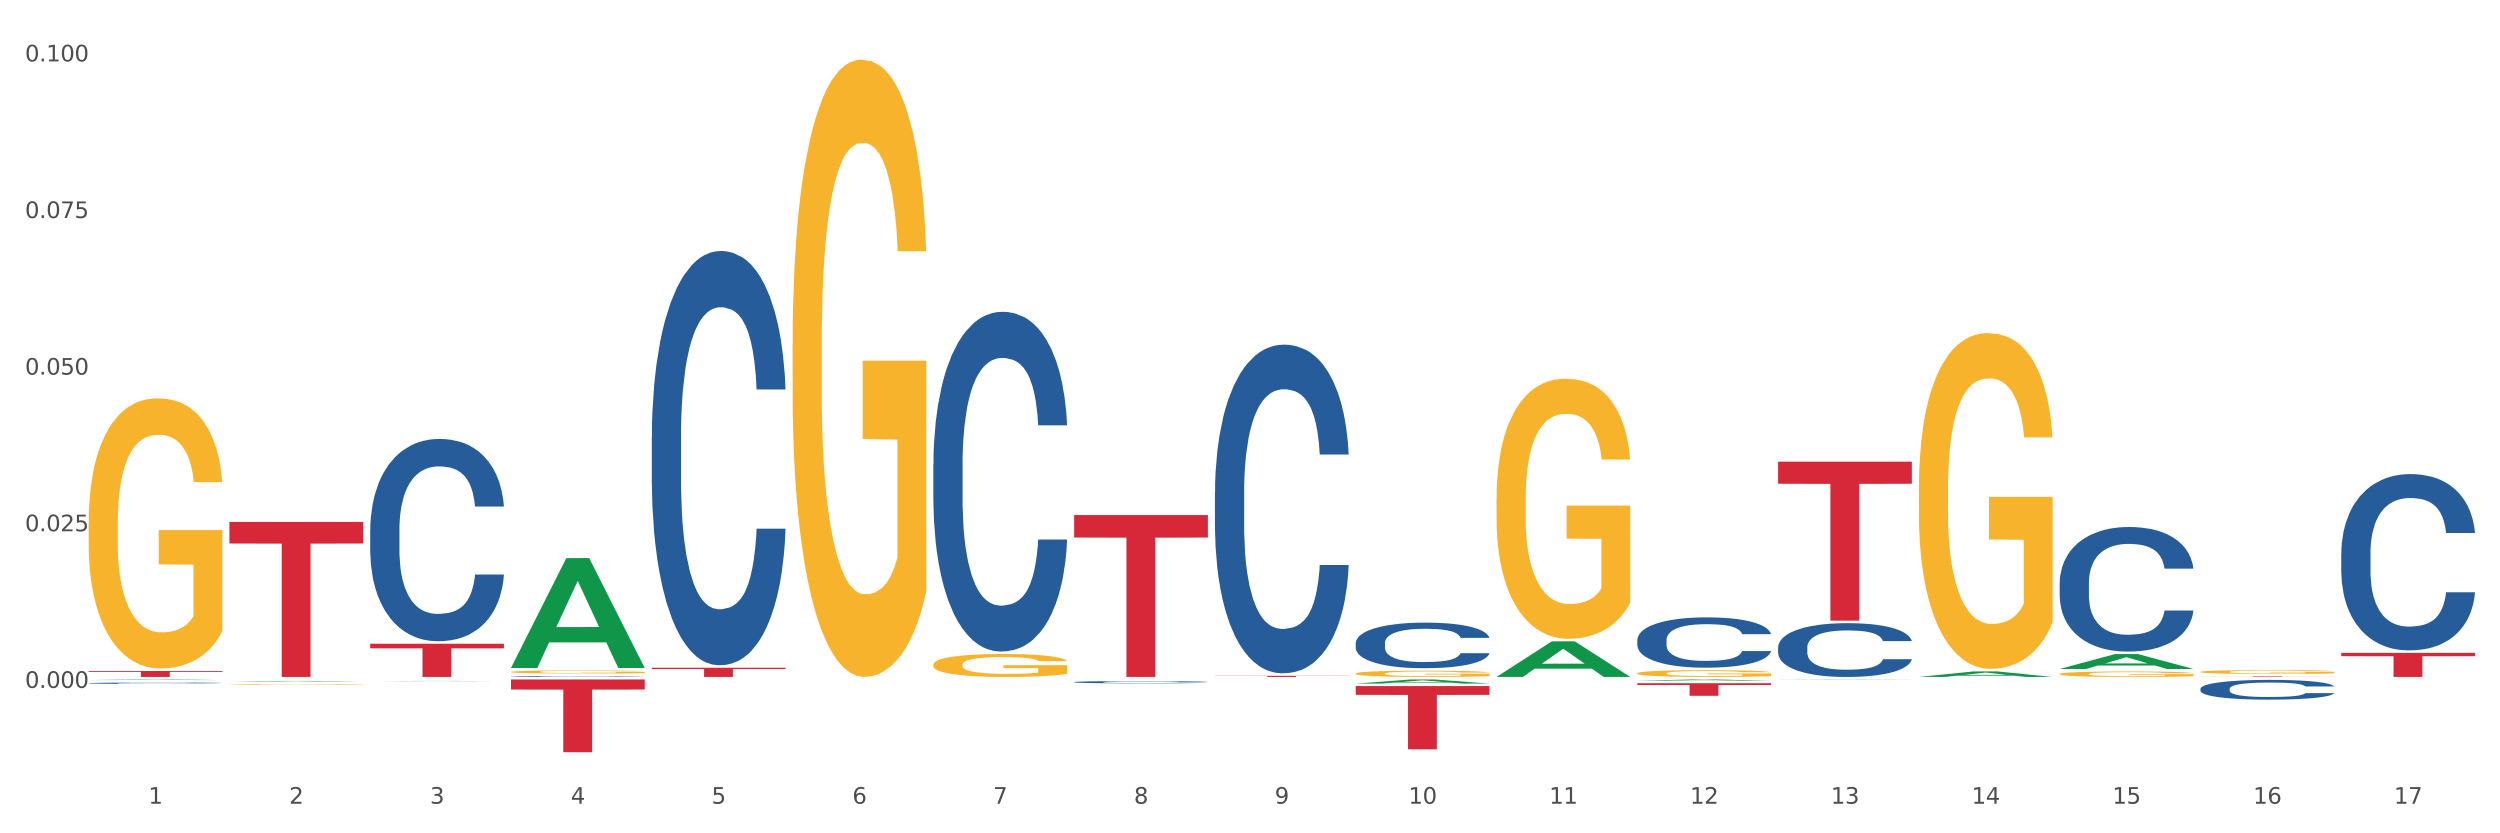 <?xml version="1.0" encoding="utf-8" standalone="no"?>
<!DOCTYPE svg PUBLIC "-//W3C//DTD SVG 1.1//EN"
  "http://www.w3.org/Graphics/SVG/1.1/DTD/svg11.dtd">
<svg xmlns:xlink="http://www.w3.org/1999/xlink" width="1080pt" height="360pt" viewBox="0 0 1080 360" xmlns="http://www.w3.org/2000/svg" version="1.1">
 <rect x="0" y="0" width="1080" height="360" fill="#333333" stroke="none"/>
 <defs>
  <style type="text/css">*{stroke-linejoin: round; stroke-linecap: butt}</style>
 </defs>
 <g id="figure_1">
  <g id="patch_1">
   <path d="M 0 360 
L 1080 360 
L 1080 0 
L 0 0 
z
" style="fill: #ffffff; stroke: #ffffff; stroke-linejoin: miter"/>
  </g>
  <g id="axes_1">
   <g id="matplotlib.axis_1">
    <g id="xtick_1">
     <g id="text_1">
      <!-- 1 -->
      <g style="fill: #4d4d4d" transform="translate(64.119 347.204) scale(0.096 -0.096)">
       <defs>
        <path id="DejaVuSans-31" d="M 794 531 
L 1825 531 
L 1825 4091 
L 703 3866 
L 703 4441 
L 1819 4666 
L 2450 4666 
L 2450 531 
L 3481 531 
L 3481 0 
L 794 0 
L 794 531 
z
" transform="scale(0.016)"/>
       </defs>
       <use xlink:href="#DejaVuSans-31"/>
      </g>
     </g>
    </g>
    <g id="xtick_2">
     <g id="text_2">
      <!-- 2 -->
      <g style="fill: #4d4d4d" transform="translate(124.94 347.204) scale(0.096 -0.096)">
       <defs>
        <path id="DejaVuSans-32" d="M 1228 531 
L 3431 531 
L 3431 0 
L 469 0 
L 469 531 
Q 828 903 1448 1529 
Q 2069 2156 2228 2338 
Q 2531 2678 2651 2914 
Q 2772 3150 2772 3378 
Q 2772 3750 2511 3984 
Q 2250 4219 1831 4219 
Q 1534 4219 1204 4116 
Q 875 4013 500 3803 
L 500 4441 
Q 881 4594 1212 4672 
Q 1544 4750 1819 4750 
Q 2544 4750 2975 4387 
Q 3406 4025 3406 3419 
Q 3406 3131 3298 2873 
Q 3191 2616 2906 2266 
Q 2828 2175 2409 1742 
Q 1991 1309 1228 531 
z
" transform="scale(0.016)"/>
       </defs>
       <use xlink:href="#DejaVuSans-32"/>
      </g>
     </g>
    </g>
    <g id="xtick_3">
     <g id="text_3">
      <!-- 3 -->
      <g style="fill: #4d4d4d" transform="translate(185.761 347.204) scale(0.096 -0.096)">
       <defs>
        <path id="DejaVuSans-33" d="M 2597 2516 
Q 3050 2419 3304 2112 
Q 3559 1806 3559 1356 
Q 3559 666 3084 287 
Q 2609 -91 1734 -91 
Q 1441 -91 1130 -33 
Q 819 25 488 141 
L 488 750 
Q 750 597 1062 519 
Q 1375 441 1716 441 
Q 2309 441 2620 675 
Q 2931 909 2931 1356 
Q 2931 1769 2642 2001 
Q 2353 2234 1838 2234 
L 1294 2234 
L 1294 2753 
L 1863 2753 
Q 2328 2753 2575 2939 
Q 2822 3125 2822 3475 
Q 2822 3834 2567 4026 
Q 2313 4219 1838 4219 
Q 1578 4219 1281 4162 
Q 984 4106 628 3988 
L 628 4550 
Q 988 4650 1302 4700 
Q 1616 4750 1894 4750 
Q 2613 4750 3031 4423 
Q 3450 4097 3450 3541 
Q 3450 3153 3228 2886 
Q 3006 2619 2597 2516 
z
" transform="scale(0.016)"/>
       </defs>
       <use xlink:href="#DejaVuSans-33"/>
      </g>
     </g>
    </g>
    <g id="xtick_4">
     <g id="text_4">
      <!-- 4 -->
      <g style="fill: #4d4d4d" transform="translate(246.582 347.204) scale(0.096 -0.096)">
       <defs>
        <path id="DejaVuSans-34" d="M 2419 4116 
L 825 1625 
L 2419 1625 
L 2419 4116 
z
M 2253 4666 
L 3047 4666 
L 3047 1625 
L 3713 1625 
L 3713 1100 
L 3047 1100 
L 3047 0 
L 2419 0 
L 2419 1100 
L 313 1100 
L 313 1709 
L 2253 4666 
z
" transform="scale(0.016)"/>
       </defs>
       <use xlink:href="#DejaVuSans-34"/>
      </g>
     </g>
    </g>
    <g id="xtick_5">
     <g id="text_5">
      <!-- 5 -->
      <g style="fill: #4d4d4d" transform="translate(307.403 347.204) scale(0.096 -0.096)">
       <defs>
        <path id="DejaVuSans-35" d="M 691 4666 
L 3169 4666 
L 3169 4134 
L 1269 4134 
L 1269 2991 
Q 1406 3038 1543 3061 
Q 1681 3084 1819 3084 
Q 2600 3084 3056 2656 
Q 3513 2228 3513 1497 
Q 3513 744 3044 326 
Q 2575 -91 1722 -91 
Q 1428 -91 1123 -41 
Q 819 9 494 109 
L 494 744 
Q 775 591 1075 516 
Q 1375 441 1709 441 
Q 2250 441 2565 725 
Q 2881 1009 2881 1497 
Q 2881 1984 2565 2268 
Q 2250 2553 1709 2553 
Q 1456 2553 1204 2497 
Q 953 2441 691 2322 
L 691 4666 
z
" transform="scale(0.016)"/>
       </defs>
       <use xlink:href="#DejaVuSans-35"/>
      </g>
     </g>
    </g>
    <g id="xtick_6">
     <g id="text_6">
      <!-- 6 -->
      <g style="fill: #4d4d4d" transform="translate(368.224 347.204) scale(0.096 -0.096)">
       <defs>
        <path id="DejaVuSans-36" d="M 2113 2584 
Q 1688 2584 1439 2293 
Q 1191 2003 1191 1497 
Q 1191 994 1439 701 
Q 1688 409 2113 409 
Q 2538 409 2786 701 
Q 3034 994 3034 1497 
Q 3034 2003 2786 2293 
Q 2538 2584 2113 2584 
z
M 3366 4563 
L 3366 3988 
Q 3128 4100 2886 4159 
Q 2644 4219 2406 4219 
Q 1781 4219 1451 3797 
Q 1122 3375 1075 2522 
Q 1259 2794 1537 2939 
Q 1816 3084 2150 3084 
Q 2853 3084 3261 2657 
Q 3669 2231 3669 1497 
Q 3669 778 3244 343 
Q 2819 -91 2113 -91 
Q 1303 -91 875 529 
Q 447 1150 447 2328 
Q 447 3434 972 4092 
Q 1497 4750 2381 4750 
Q 2619 4750 2861 4703 
Q 3103 4656 3366 4563 
z
" transform="scale(0.016)"/>
       </defs>
       <use xlink:href="#DejaVuSans-36"/>
      </g>
     </g>
    </g>
    <g id="xtick_7">
     <g id="text_7">
      <!-- 7 -->
      <g style="fill: #4d4d4d" transform="translate(429.045 347.204) scale(0.096 -0.096)">
       <defs>
        <path id="DejaVuSans-37" d="M 525 4666 
L 3525 4666 
L 3525 4397 
L 1831 0 
L 1172 0 
L 2766 4134 
L 525 4134 
L 525 4666 
z
" transform="scale(0.016)"/>
       </defs>
       <use xlink:href="#DejaVuSans-37"/>
      </g>
     </g>
    </g>
    <g id="xtick_8">
     <g id="text_8">
      <!-- 8 -->
      <g style="fill: #4d4d4d" transform="translate(489.866 347.204) scale(0.096 -0.096)">
       <defs>
        <path id="DejaVuSans-38" d="M 2034 2216 
Q 1584 2216 1326 1975 
Q 1069 1734 1069 1313 
Q 1069 891 1326 650 
Q 1584 409 2034 409 
Q 2484 409 2743 651 
Q 3003 894 3003 1313 
Q 3003 1734 2745 1975 
Q 2488 2216 2034 2216 
z
M 1403 2484 
Q 997 2584 770 2862 
Q 544 3141 544 3541 
Q 544 4100 942 4425 
Q 1341 4750 2034 4750 
Q 2731 4750 3128 4425 
Q 3525 4100 3525 3541 
Q 3525 3141 3298 2862 
Q 3072 2584 2669 2484 
Q 3125 2378 3379 2068 
Q 3634 1759 3634 1313 
Q 3634 634 3220 271 
Q 2806 -91 2034 -91 
Q 1263 -91 848 271 
Q 434 634 434 1313 
Q 434 1759 690 2068 
Q 947 2378 1403 2484 
z
M 1172 3481 
Q 1172 3119 1398 2916 
Q 1625 2713 2034 2713 
Q 2441 2713 2670 2916 
Q 2900 3119 2900 3481 
Q 2900 3844 2670 4047 
Q 2441 4250 2034 4250 
Q 1625 4250 1398 4047 
Q 1172 3844 1172 3481 
z
" transform="scale(0.016)"/>
       </defs>
       <use xlink:href="#DejaVuSans-38"/>
      </g>
     </g>
    </g>
    <g id="xtick_9">
     <g id="text_9">
      <!-- 9 -->
      <g style="fill: #4d4d4d" transform="translate(550.688 347.204) scale(0.096 -0.096)">
       <defs>
        <path id="DejaVuSans-39" d="M 703 97 
L 703 672 
Q 941 559 1184 500 
Q 1428 441 1663 441 
Q 2288 441 2617 861 
Q 2947 1281 2994 2138 
Q 2813 1869 2534 1725 
Q 2256 1581 1919 1581 
Q 1219 1581 811 2004 
Q 403 2428 403 3163 
Q 403 3881 828 4315 
Q 1253 4750 1959 4750 
Q 2769 4750 3195 4129 
Q 3622 3509 3622 2328 
Q 3622 1225 3098 567 
Q 2575 -91 1691 -91 
Q 1453 -91 1209 -44 
Q 966 3 703 97 
z
M 1959 2075 
Q 2384 2075 2632 2365 
Q 2881 2656 2881 3163 
Q 2881 3666 2632 3958 
Q 2384 4250 1959 4250 
Q 1534 4250 1286 3958 
Q 1038 3666 1038 3163 
Q 1038 2656 1286 2365 
Q 1534 2075 1959 2075 
z
" transform="scale(0.016)"/>
       </defs>
       <use xlink:href="#DejaVuSans-39"/>
      </g>
     </g>
    </g>
    <g id="xtick_10">
     <g id="text_10">
      <!-- 10 -->
      <g style="fill: #4d4d4d" transform="translate(608.455 347.204) scale(0.096 -0.096)">
       <defs>
        <path id="DejaVuSans-30" d="M 2034 4250 
Q 1547 4250 1301 3770 
Q 1056 3291 1056 2328 
Q 1056 1369 1301 889 
Q 1547 409 2034 409 
Q 2525 409 2770 889 
Q 3016 1369 3016 2328 
Q 3016 3291 2770 3770 
Q 2525 4250 2034 4250 
z
M 2034 4750 
Q 2819 4750 3233 4129 
Q 3647 3509 3647 2328 
Q 3647 1150 3233 529 
Q 2819 -91 2034 -91 
Q 1250 -91 836 529 
Q 422 1150 422 2328 
Q 422 3509 836 4129 
Q 1250 4750 2034 4750 
z
" transform="scale(0.016)"/>
       </defs>
       <use xlink:href="#DejaVuSans-31"/>
       <use xlink:href="#DejaVuSans-30" transform="translate(63.623 0)"/>
      </g>
     </g>
    </g>
    <g id="xtick_11">
     <g id="text_11">
      <!-- 11 -->
      <g style="fill: #4d4d4d" transform="translate(669.276 347.204) scale(0.096 -0.096)">
       <use xlink:href="#DejaVuSans-31"/>
       <use xlink:href="#DejaVuSans-31" transform="translate(63.623 0)"/>
      </g>
     </g>
    </g>
    <g id="xtick_12">
     <g id="text_12">
      <!-- 12 -->
      <g style="fill: #4d4d4d" transform="translate(730.097 347.204) scale(0.096 -0.096)">
       <use xlink:href="#DejaVuSans-31"/>
       <use xlink:href="#DejaVuSans-32" transform="translate(63.623 0)"/>
      </g>
     </g>
    </g>
    <g id="xtick_13">
     <g id="text_13">
      <!-- 13 -->
      <g style="fill: #4d4d4d" transform="translate(790.918 347.204) scale(0.096 -0.096)">
       <use xlink:href="#DejaVuSans-31"/>
       <use xlink:href="#DejaVuSans-33" transform="translate(63.623 0)"/>
      </g>
     </g>
    </g>
    <g id="xtick_14">
     <g id="text_14">
      <!-- 14 -->
      <g style="fill: #4d4d4d" transform="translate(851.739 347.204) scale(0.096 -0.096)">
       <use xlink:href="#DejaVuSans-31"/>
       <use xlink:href="#DejaVuSans-34" transform="translate(63.623 0)"/>
      </g>
     </g>
    </g>
    <g id="xtick_15">
     <g id="text_15">
      <!-- 15 -->
      <g style="fill: #4d4d4d" transform="translate(912.56 347.204) scale(0.096 -0.096)">
       <use xlink:href="#DejaVuSans-31"/>
       <use xlink:href="#DejaVuSans-35" transform="translate(63.623 0)"/>
      </g>
     </g>
    </g>
    <g id="xtick_16">
     <g id="text_16">
      <!-- 16 -->
      <g style="fill: #4d4d4d" transform="translate(973.381 347.204) scale(0.096 -0.096)">
       <use xlink:href="#DejaVuSans-31"/>
       <use xlink:href="#DejaVuSans-36" transform="translate(63.623 0)"/>
      </g>
     </g>
    </g>
    <g id="xtick_17">
     <g id="text_17">
      <!-- 17 -->
      <g style="fill: #4d4d4d" transform="translate(1034.202 347.204) scale(0.096 -0.096)">
       <use xlink:href="#DejaVuSans-31"/>
       <use xlink:href="#DejaVuSans-37" transform="translate(63.623 0)"/>
      </g>
     </g>
    </g>
    <g id="xtick_18"/>
    <g id="xtick_19"/>
    <g id="xtick_20"/>
    <g id="xtick_21"/>
    <g id="xtick_22"/>
    <g id="xtick_23"/>
    <g id="xtick_24"/>
    <g id="xtick_25"/>
    <g id="xtick_26"/>
    <g id="xtick_27"/>
    <g id="xtick_28"/>
    <g id="xtick_29"/>
    <g id="xtick_30"/>
    <g id="xtick_31"/>
    <g id="xtick_32"/>
    <g id="xtick_33"/>
   </g>
   <g id="matplotlib.axis_2">
    <g id="ytick_1">
     <g id="text_18">
      <!-- 0.000 -->
      <g style="fill: #4d4d4d" transform="translate(10.8 297.164) scale(0.096 -0.096)">
       <defs>
        <path id="DejaVuSans-2e" d="M 684 794 
L 1344 794 
L 1344 0 
L 684 0 
L 684 794 
z
" transform="scale(0.016)"/>
       </defs>
       <use xlink:href="#DejaVuSans-30"/>
       <use xlink:href="#DejaVuSans-2e" transform="translate(63.623 0)"/>
       <use xlink:href="#DejaVuSans-30" transform="translate(95.41 0)"/>
       <use xlink:href="#DejaVuSans-30" transform="translate(159.033 0)"/>
       <use xlink:href="#DejaVuSans-30" transform="translate(222.656 0)"/>
      </g>
     </g>
    </g>
    <g id="ytick_2">
     <g id="text_19">
      <!-- 0.025 -->
      <g style="fill: #4d4d4d" transform="translate(10.8 229.506) scale(0.096 -0.096)">
       <use xlink:href="#DejaVuSans-30"/>
       <use xlink:href="#DejaVuSans-2e" transform="translate(63.623 0)"/>
       <use xlink:href="#DejaVuSans-30" transform="translate(95.41 0)"/>
       <use xlink:href="#DejaVuSans-32" transform="translate(159.033 0)"/>
       <use xlink:href="#DejaVuSans-35" transform="translate(222.656 0)"/>
      </g>
     </g>
    </g>
    <g id="ytick_3">
     <g id="text_20">
      <!-- 0.050 -->
      <g style="fill: #4d4d4d" transform="translate(10.8 161.848) scale(0.096 -0.096)">
       <use xlink:href="#DejaVuSans-30"/>
       <use xlink:href="#DejaVuSans-2e" transform="translate(63.623 0)"/>
       <use xlink:href="#DejaVuSans-30" transform="translate(95.41 0)"/>
       <use xlink:href="#DejaVuSans-35" transform="translate(159.033 0)"/>
       <use xlink:href="#DejaVuSans-30" transform="translate(222.656 0)"/>
      </g>
     </g>
    </g>
    <g id="ytick_4">
     <g id="text_21">
      <!-- 0.075 -->
      <g style="fill: #4d4d4d" transform="translate(10.8 94.191) scale(0.096 -0.096)">
       <use xlink:href="#DejaVuSans-30"/>
       <use xlink:href="#DejaVuSans-2e" transform="translate(63.623 0)"/>
       <use xlink:href="#DejaVuSans-30" transform="translate(95.41 0)"/>
       <use xlink:href="#DejaVuSans-37" transform="translate(159.033 0)"/>
       <use xlink:href="#DejaVuSans-35" transform="translate(222.656 0)"/>
      </g>
     </g>
    </g>
    <g id="ytick_5">
     <g id="text_22">
      <!-- 0.100 -->
      <g style="fill: #4d4d4d" transform="translate(10.8 26.533) scale(0.096 -0.096)">
       <use xlink:href="#DejaVuSans-30"/>
       <use xlink:href="#DejaVuSans-2e" transform="translate(63.623 0)"/>
       <use xlink:href="#DejaVuSans-31" transform="translate(95.41 0)"/>
       <use xlink:href="#DejaVuSans-30" transform="translate(159.033 0)"/>
       <use xlink:href="#DejaVuSans-30" transform="translate(222.656 0)"/>
      </g>
     </g>
    </g>
    <g id="ytick_6"/>
    <g id="ytick_7"/>
    <g id="ytick_8"/>
    <g id="ytick_9"/>
    <g id="ytick_10"/>
   </g>
   <g id="PolyCollection_1">
    <path d="M 38.283 293.792 
L 38.343 293.791 
L 62.169 293.517 
L 72.058 293.517 
L 96.063 293.792 
L 84.626 293.792 
L 79.444 293.728 
L 54.843 293.728 
L 54.664 293.729 
L 49.66 293.792 
L 38.283 293.792 
L 38.283 293.792 
L 57.94 293.69 
L 76.346 293.69 
L 67.233 293.576 
L 67.113 293.575 
L 66.994 293.576 
L 57.881 293.69 
L 57.94 293.69 
L 38.283 293.792 
z
" clip-path="url(#pf41898427c)" style="fill: #109648"/>
    <path d="M 38.283 289.875 
L 96.063 289.875 
L 96.063 290.233 
L 73.334 290.235 
L 73.334 292.446 
L 60.875 292.446 
L 60.875 290.235 
L 38.283 290.233 
L 38.283 289.878 
L 38.283 289.875 
z
" clip-path="url(#pf41898427c)" style="fill: #d62839"/>
    <path d="M 99.104 225.483 
L 156.884 225.483 
L 156.884 234.789 
L 134.155 234.852 
L 134.155 292.446 
L 121.696 292.446 
L 121.696 234.852 
L 99.104 234.789 
L 99.104 225.546 
L 99.104 225.483 
z
" clip-path="url(#pf41898427c)" style="fill: #d62839"/>
    <path d="M 159.925 278.084 
L 217.705 278.084 
L 217.705 280.08 
L 194.977 280.093 
L 194.977 292.446 
L 182.517 292.446 
L 182.517 280.093 
L 159.925 280.08 
L 159.925 278.097 
L 159.925 278.084 
z
" clip-path="url(#pf41898427c)" style="fill: #d62839"/>
    <path d="M 220.746 293.517 
L 278.526 293.517 
L 278.526 297.885 
L 255.798 297.915 
L 255.798 324.95 
L 243.338 324.95 
L 243.338 297.915 
L 220.746 297.885 
L 220.746 293.547 
L 220.746 293.517 
z
" clip-path="url(#pf41898427c)" style="fill: #d62839"/>
    <path d="M 281.567 288.474 
L 339.347 288.474 
L 339.347 289.026 
L 316.619 289.03 
L 316.619 292.446 
L 304.159 292.446 
L 304.159 289.03 
L 281.567 289.026 
L 281.567 288.478 
L 281.567 288.474 
z
" clip-path="url(#pf41898427c)" style="fill: #d62839"/>
    <path d="M 464.03 222.496 
L 521.81 222.496 
L 521.81 232.216 
L 499.082 232.282 
L 499.082 292.446 
L 486.622 292.446 
L 486.622 232.282 
L 464.03 232.216 
L 464.03 222.561 
L 464.03 222.496 
z
" clip-path="url(#pf41898427c)" style="fill: #d62839"/>
    <path d="M 524.851 291.951 
L 582.632 291.951 
L 582.632 292.02 
L 559.903 292.02 
L 559.903 292.446 
L 547.443 292.446 
L 547.443 292.02 
L 524.851 292.02 
L 524.851 291.951 
L 524.851 291.951 
z
" clip-path="url(#pf41898427c)" style="fill: #d62839"/>
    <path d="M 585.673 296.385 
L 643.453 296.385 
L 643.453 300.18 
L 620.724 300.206 
L 620.724 323.698 
L 608.264 323.698 
L 608.264 300.206 
L 585.673 300.18 
L 585.673 296.41 
L 585.673 296.385 
z
" clip-path="url(#pf41898427c)" style="fill: #d62839"/>
    <path d="M 950.599 292.215 
L 1008.379 292.215 
L 1008.379 292.247 
L 985.65 292.247 
L 985.65 292.446 
L 973.191 292.446 
L 973.191 292.247 
L 950.599 292.247 
L 950.599 292.215 
L 950.599 292.215 
z
" clip-path="url(#pf41898427c)" style="fill: #d62839"/>
    <path d="M 768.136 199.434 
L 825.916 199.434 
L 825.916 208.981 
L 803.187 209.045 
L 803.187 268.132 
L 790.727 268.132 
L 790.727 209.045 
L 768.136 208.981 
L 768.136 199.498 
L 768.136 199.434 
z
" clip-path="url(#pf41898427c)" style="fill: #d62839"/>
    <path d="M 707.315 295.153 
L 765.095 295.153 
L 765.095 295.909 
L 742.366 295.914 
L 742.366 300.59 
L 729.906 300.59 
L 729.906 295.914 
L 707.315 295.909 
L 707.315 295.158 
L 707.315 295.153 
z
" clip-path="url(#pf41898427c)" style="fill: #d62839"/>
    <path d="M 38.283 295.124 
L 38.351 295.123 
L 38.351 295.108 
L 38.556 295.088 
L 39.307 295.051 
L 40.264 295.023 
L 41.903 294.99 
L 42.791 294.976 
L 43.952 294.961 
L 46.342 294.936 
L 49.074 294.915 
L 50.986 294.903 
L 52.421 294.896 
L 55.631 294.883 
L 57.475 294.877 
L 59.387 294.872 
L 61.026 294.869 
L 63.758 294.865 
L 65.944 294.864 
L 68.471 294.863 
L 70.588 294.864 
L 73.388 294.866 
L 77.486 294.872 
L 79.057 294.876 
L 81.174 294.882 
L 83.36 294.891 
L 85.135 294.899 
L 87.184 294.911 
L 89.302 294.927 
L 91.35 294.947 
L 92.785 294.966 
L 93.946 294.985 
L 94.97 295.009 
L 95.722 295.035 
L 96.063 295.057 
L 83.564 295.057 
L 83.223 295.037 
L 82.54 295.016 
L 81.857 295.002 
L 81.106 294.99 
L 79.945 294.977 
L 78.92 294.969 
L 77.213 294.958 
L 75.642 294.952 
L 74.344 294.948 
L 72.773 294.945 
L 69.427 294.942 
L 67.036 294.942 
L 65.534 294.943 
L 63.69 294.946 
L 62.119 294.949 
L 60.275 294.956 
L 58.841 294.963 
L 57.406 294.972 
L 56.587 294.978 
L 55.357 294.99 
L 54.538 294.999 
L 53.445 295.016 
L 52.83 295.027 
L 51.738 295.058 
L 51.26 295.08 
L 51.055 295.095 
L 50.918 295.112 
L 50.918 295.195 
L 51.328 295.232 
L 51.669 295.248 
L 52.216 295.266 
L 53.24 295.289 
L 54.743 295.312 
L 56.314 295.328 
L 57.611 295.338 
L 58.841 295.346 
L 60.07 295.352 
L 61.573 295.357 
L 62.802 295.36 
L 64.646 295.363 
L 66.832 295.365 
L 68.539 295.365 
L 72.022 295.362 
L 73.593 295.359 
L 75.096 295.356 
L 76.735 295.35 
L 78.032 295.344 
L 78.784 295.339 
L 80.013 295.329 
L 80.969 295.318 
L 81.789 295.306 
L 82.335 295.295 
L 82.95 295.279 
L 83.428 295.261 
L 83.564 295.252 
L 96.063 295.252 
L 95.79 295.271 
L 95.312 295.29 
L 94.356 295.314 
L 93.604 295.329 
L 92.443 295.346 
L 91.214 295.361 
L 89.506 295.377 
L 87.936 295.39 
L 86.296 295.4 
L 84.521 295.41 
L 81.311 295.423 
L 80.15 295.427 
L 77.691 295.433 
L 75.779 295.437 
L 72.978 295.441 
L 70.11 295.443 
L 67.105 295.443 
L 64.441 295.442 
L 61.504 295.439 
L 59.66 295.436 
L 57.611 295.431 
L 55.221 295.424 
L 52.967 295.415 
L 50.85 295.404 
L 48.869 295.392 
L 47.025 295.378 
L 44.635 295.355 
L 42.859 295.333 
L 41.561 295.312 
L 40.673 295.295 
L 39.786 295.273 
L 39.307 295.257 
L 38.556 295.22 
L 38.283 295.186 
L 38.283 295.124 
z
" clip-path="url(#pf41898427c)" style="fill: #255c99"/>
    <path d="M 159.925 228.886 
L 159.993 228.806 
L 159.993 226.572 
L 160.198 223.539 
L 160.95 217.952 
L 161.906 213.722 
L 163.545 208.774 
L 164.433 206.698 
L 165.594 204.384 
L 167.984 200.633 
L 170.716 197.44 
L 172.629 195.684 
L 174.063 194.567 
L 177.273 192.572 
L 179.117 191.694 
L 181.029 190.975 
L 182.668 190.497 
L 185.4 189.938 
L 187.586 189.698 
L 190.113 189.619 
L 192.23 189.698 
L 195.03 190.018 
L 199.128 190.975 
L 200.699 191.534 
L 202.816 192.492 
L 205.002 193.769 
L 206.777 195.046 
L 208.826 196.882 
L 210.944 199.276 
L 212.993 202.309 
L 214.427 205.102 
L 215.588 208.055 
L 216.612 211.647 
L 217.364 215.558 
L 217.705 218.83 
L 205.207 218.83 
L 204.865 215.877 
L 204.182 212.684 
L 203.499 210.529 
L 202.748 208.774 
L 201.587 206.778 
L 200.562 205.501 
L 198.855 203.985 
L 197.284 203.027 
L 195.986 202.468 
L 194.416 201.99 
L 191.069 201.511 
L 188.679 201.511 
L 187.176 201.67 
L 185.332 202.069 
L 183.761 202.628 
L 181.917 203.586 
L 180.483 204.623 
L 179.049 205.98 
L 178.229 206.938 
L 177 208.694 
L 176.18 210.13 
L 175.087 212.605 
L 174.473 214.36 
L 173.38 218.91 
L 172.902 222.262 
L 172.697 224.576 
L 172.56 227.13 
L 172.56 239.581 
L 172.97 245.168 
L 173.312 247.562 
L 173.858 250.276 
L 174.882 253.788 
L 176.385 257.219 
L 177.956 259.694 
L 179.253 261.21 
L 180.483 262.327 
L 181.712 263.205 
L 183.215 264.004 
L 184.444 264.482 
L 186.288 264.961 
L 188.474 265.201 
L 190.181 265.201 
L 193.664 264.802 
L 195.235 264.403 
L 196.738 263.844 
L 198.377 262.966 
L 199.674 262.008 
L 200.426 261.29 
L 201.655 259.773 
L 202.611 258.177 
L 203.431 256.342 
L 203.977 254.745 
L 204.592 252.351 
L 205.07 249.637 
L 205.207 248.201 
L 217.705 248.201 
L 217.432 251.074 
L 216.954 253.867 
L 215.998 257.619 
L 215.246 259.773 
L 214.085 262.407 
L 212.856 264.642 
L 211.149 267.116 
L 209.578 268.952 
L 207.939 270.548 
L 206.163 271.985 
L 202.953 273.98 
L 201.792 274.539 
L 199.333 275.496 
L 197.421 276.055 
L 194.62 276.614 
L 191.752 276.933 
L 188.747 277.013 
L 186.083 276.853 
L 183.146 276.374 
L 181.302 275.896 
L 179.253 275.177 
L 176.863 274.06 
L 174.609 272.703 
L 172.492 271.107 
L 170.511 269.271 
L 168.667 267.196 
L 166.277 263.764 
L 164.501 260.412 
L 163.203 257.299 
L 162.316 254.666 
L 161.428 251.313 
L 160.95 248.999 
L 160.198 243.412 
L 159.925 238.224 
L 159.925 228.886 
z
" clip-path="url(#pf41898427c)" style="fill: #255c99"/>
    <path d="M 220.746 292.226 
L 220.814 292.225 
L 220.814 292.215 
L 221.019 292.201 
L 221.771 292.176 
L 222.727 292.156 
L 224.366 292.134 
L 225.254 292.124 
L 226.415 292.114 
L 228.805 292.096 
L 231.537 292.082 
L 233.45 292.074 
L 234.884 292.069 
L 238.094 292.059 
L 239.938 292.055 
L 241.85 292.052 
L 243.489 292.05 
L 246.221 292.047 
L 248.407 292.046 
L 250.934 292.046 
L 253.051 292.046 
L 255.851 292.048 
L 259.949 292.052 
L 261.52 292.055 
L 263.637 292.059 
L 265.823 292.065 
L 267.599 292.071 
L 269.647 292.079 
L 271.765 292.09 
L 273.814 292.104 
L 275.248 292.117 
L 276.409 292.13 
L 277.433 292.147 
L 278.185 292.165 
L 278.526 292.18 
L 266.028 292.18 
L 265.686 292.166 
L 265.003 292.152 
L 264.32 292.142 
L 263.569 292.134 
L 262.408 292.124 
L 261.383 292.119 
L 259.676 292.112 
L 258.105 292.107 
L 256.807 292.105 
L 255.237 292.103 
L 251.89 292.1 
L 249.5 292.1 
L 247.997 292.101 
L 246.153 292.103 
L 244.582 292.105 
L 242.738 292.11 
L 241.304 292.115 
L 239.87 292.121 
L 239.05 292.125 
L 237.821 292.133 
L 237.001 292.14 
L 235.908 292.151 
L 235.294 292.159 
L 234.201 292.18 
L 233.723 292.195 
L 233.518 292.206 
L 233.381 292.218 
L 233.381 292.275 
L 233.791 292.3 
L 234.133 292.311 
L 234.679 292.324 
L 235.703 292.34 
L 237.206 292.355 
L 238.777 292.367 
L 240.074 292.374 
L 241.304 292.379 
L 242.533 292.383 
L 244.036 292.386 
L 245.265 292.389 
L 247.109 292.391 
L 249.295 292.392 
L 251.002 292.392 
L 254.485 292.39 
L 256.056 292.388 
L 257.559 292.386 
L 259.198 292.382 
L 260.496 292.377 
L 261.247 292.374 
L 262.476 292.367 
L 263.432 292.36 
L 264.252 292.351 
L 264.798 292.344 
L 265.413 292.333 
L 265.891 292.321 
L 266.028 292.314 
L 278.526 292.314 
L 278.253 292.327 
L 277.775 292.34 
L 276.819 292.357 
L 276.067 292.367 
L 274.906 292.379 
L 273.677 292.389 
L 271.97 292.401 
L 270.399 292.409 
L 268.76 292.416 
L 266.984 292.423 
L 263.774 292.432 
L 262.613 292.435 
L 260.154 292.439 
L 258.242 292.442 
L 255.442 292.444 
L 252.573 292.446 
L 249.568 292.446 
L 246.904 292.445 
L 243.967 292.443 
L 242.123 292.441 
L 240.074 292.438 
L 237.684 292.433 
L 235.43 292.426 
L 233.313 292.419 
L 231.332 292.411 
L 229.488 292.401 
L 227.098 292.385 
L 225.322 292.37 
L 224.024 292.356 
L 223.137 292.344 
L 222.249 292.328 
L 221.771 292.318 
L 221.019 292.292 
L 220.746 292.268 
L 220.746 292.226 
z
" clip-path="url(#pf41898427c)" style="fill: #255c99"/>
    <path d="M 281.567 188.84 
L 281.636 188.677 
L 281.636 184.1 
L 281.84 177.889 
L 282.592 166.447 
L 283.548 157.784 
L 285.187 147.65 
L 286.075 143.4 
L 287.236 138.66 
L 289.626 130.977 
L 292.358 124.439 
L 294.271 120.843 
L 295.705 118.555 
L 298.915 114.468 
L 300.759 112.67 
L 302.671 111.199 
L 304.31 110.219 
L 307.042 109.074 
L 309.228 108.584 
L 311.755 108.421 
L 313.872 108.584 
L 316.672 109.238 
L 320.77 111.199 
L 322.341 112.343 
L 324.458 114.305 
L 326.644 116.92 
L 328.42 119.535 
L 330.469 123.295 
L 332.586 128.199 
L 334.635 134.41 
L 336.069 140.131 
L 337.23 146.179 
L 338.254 153.534 
L 339.006 161.543 
L 339.347 168.245 
L 326.849 168.245 
L 326.507 162.197 
L 325.824 155.659 
L 325.141 151.246 
L 324.39 147.65 
L 323.229 143.563 
L 322.204 140.948 
L 320.497 137.842 
L 318.926 135.881 
L 317.629 134.737 
L 316.058 133.756 
L 312.711 132.775 
L 310.321 132.775 
L 308.818 133.102 
L 306.974 133.919 
L 305.403 135.064 
L 303.559 137.025 
L 302.125 139.15 
L 300.691 141.929 
L 299.871 143.89 
L 298.642 147.486 
L 297.822 150.428 
L 296.729 155.495 
L 296.115 159.091 
L 295.022 168.408 
L 294.544 175.273 
L 294.339 180.014 
L 294.202 185.244 
L 294.202 210.743 
L 294.612 222.185 
L 294.954 227.089 
L 295.5 232.646 
L 296.524 239.838 
L 298.027 246.867 
L 299.598 251.934 
L 300.896 255.039 
L 302.125 257.328 
L 303.354 259.126 
L 304.857 260.76 
L 306.086 261.741 
L 307.93 262.722 
L 310.116 263.212 
L 311.823 263.212 
L 315.306 262.395 
L 316.877 261.577 
L 318.38 260.433 
L 320.019 258.635 
L 321.317 256.674 
L 322.068 255.203 
L 323.297 252.097 
L 324.253 248.828 
L 325.073 245.069 
L 325.619 241.799 
L 326.234 236.896 
L 326.712 231.338 
L 326.849 228.396 
L 339.347 228.396 
L 339.074 234.281 
L 338.596 240.001 
L 337.64 247.684 
L 336.889 252.097 
L 335.727 257.491 
L 334.498 262.068 
L 332.791 267.135 
L 331.22 270.894 
L 329.581 274.164 
L 327.805 277.106 
L 324.595 281.192 
L 323.434 282.336 
L 320.975 284.298 
L 319.063 285.442 
L 316.263 286.586 
L 313.394 287.24 
L 310.389 287.403 
L 307.725 287.076 
L 304.789 286.096 
L 302.944 285.115 
L 300.896 283.644 
L 298.505 281.356 
L 296.251 278.577 
L 294.134 275.308 
L 292.153 271.548 
L 290.309 267.298 
L 287.919 260.27 
L 286.143 253.405 
L 284.846 247.03 
L 283.958 241.636 
L 283.07 234.771 
L 282.592 230.031 
L 281.84 218.589 
L 281.567 207.964 
L 281.567 188.84 
z
" clip-path="url(#pf41898427c)" style="fill: #255c99"/>
    <path d="M 403.209 200.637 
L 403.278 200.503 
L 403.278 196.751 
L 403.483 191.657 
L 404.234 182.275 
L 405.19 175.172 
L 406.829 166.862 
L 407.717 163.377 
L 408.878 159.49 
L 411.269 153.191 
L 414 147.83 
L 415.913 144.881 
L 417.347 143.005 
L 420.557 139.654 
L 422.401 138.179 
L 424.313 136.973 
L 425.953 136.169 
L 428.684 135.231 
L 430.87 134.829 
L 433.397 134.695 
L 435.514 134.829 
L 438.314 135.365 
L 442.412 136.973 
L 443.983 137.911 
L 446.1 139.52 
L 448.286 141.664 
L 450.062 143.809 
L 452.111 146.891 
L 454.228 150.912 
L 456.277 156.005 
L 457.711 160.696 
L 458.872 165.656 
L 459.897 171.687 
L 460.648 178.254 
L 460.989 183.75 
L 448.491 183.75 
L 448.149 178.791 
L 447.466 173.429 
L 446.783 169.811 
L 446.032 166.862 
L 444.871 163.511 
L 443.847 161.367 
L 442.139 158.82 
L 440.568 157.212 
L 439.271 156.273 
L 437.7 155.469 
L 434.353 154.665 
L 431.963 154.665 
L 430.46 154.933 
L 428.616 155.603 
L 427.045 156.542 
L 425.201 158.15 
L 423.767 159.892 
L 422.333 162.171 
L 421.513 163.779 
L 420.284 166.728 
L 419.464 169.14 
L 418.372 173.295 
L 417.757 176.244 
L 416.664 183.884 
L 416.186 189.513 
L 415.981 193.4 
L 415.844 197.689 
L 415.844 218.597 
L 416.254 227.98 
L 416.596 232 
L 417.142 236.557 
L 418.167 242.455 
L 419.669 248.218 
L 421.24 252.373 
L 422.538 254.92 
L 423.767 256.796 
L 424.996 258.27 
L 426.499 259.611 
L 427.728 260.415 
L 429.572 261.219 
L 431.758 261.621 
L 433.465 261.621 
L 436.949 260.951 
L 438.519 260.281 
L 440.022 259.343 
L 441.661 257.868 
L 442.959 256.26 
L 443.71 255.054 
L 444.939 252.507 
L 445.896 249.826 
L 446.715 246.744 
L 447.262 244.063 
L 447.876 240.042 
L 448.354 235.485 
L 448.491 233.073 
L 460.989 233.073 
L 460.716 237.898 
L 460.238 242.589 
L 459.282 248.888 
L 458.531 252.507 
L 457.37 256.93 
L 456.14 260.683 
L 454.433 264.838 
L 452.862 267.921 
L 451.223 270.601 
L 449.447 273.014 
L 446.237 276.364 
L 445.076 277.303 
L 442.617 278.911 
L 440.705 279.849 
L 437.905 280.787 
L 435.036 281.324 
L 432.031 281.458 
L 429.367 281.189 
L 426.431 280.385 
L 424.587 279.581 
L 422.538 278.375 
L 420.147 276.498 
L 417.893 274.22 
L 415.776 271.539 
L 413.796 268.457 
L 411.952 264.972 
L 409.561 259.209 
L 407.785 253.579 
L 406.488 248.352 
L 405.6 243.929 
L 404.712 238.3 
L 404.234 234.413 
L 403.483 225.031 
L 403.209 216.319 
L 403.209 200.637 
z
" clip-path="url(#pf41898427c)" style="fill: #255c99"/>
    <path d="M 38.283 226.017 
L 38.351 225.91 
L 38.351 222.073 
L 38.488 218.768 
L 39.17 210.773 
L 40.193 204.164 
L 40.943 200.646 
L 41.694 197.768 
L 42.581 194.89 
L 43.672 191.905 
L 45.65 187.534 
L 46.878 185.295 
L 48.379 182.95 
L 51.108 179.539 
L 53.086 177.62 
L 55.133 176.021 
L 58.475 174.102 
L 60.658 173.25 
L 62.978 172.61 
L 65.775 172.184 
L 67.889 172.077 
L 72.528 172.397 
L 76.485 173.356 
L 78.395 174.102 
L 80.851 175.382 
L 82.147 176.234 
L 84.261 177.94 
L 86.444 180.179 
L 87.945 182.097 
L 90.196 185.722 
L 91.902 189.346 
L 93.471 193.824 
L 94.289 196.915 
L 94.903 199.793 
L 95.449 203.098 
L 95.995 208.321 
L 83.716 208.321 
L 83.238 204.59 
L 82.488 201.072 
L 81.396 197.661 
L 80.441 195.529 
L 78.804 192.864 
L 77.303 191.159 
L 75.734 189.879 
L 73.824 188.813 
L 72.323 188.28 
L 70.209 187.854 
L 66.047 187.96 
L 63.251 188.813 
L 61.34 189.879 
L 60.113 190.839 
L 59.021 191.905 
L 57.793 193.397 
L 56.361 195.636 
L 55.337 197.661 
L 54.314 200.22 
L 53.495 202.778 
L 52.745 205.763 
L 52.131 208.961 
L 51.654 212.265 
L 51.244 216.316 
L 50.903 223.032 
L 50.903 237.636 
L 51.04 240.941 
L 51.381 245.311 
L 51.79 248.616 
L 52.472 252.56 
L 53.086 255.225 
L 54.246 259.063 
L 55.542 262.261 
L 56.565 264.286 
L 57.588 265.992 
L 59.362 268.337 
L 61.34 270.256 
L 63.046 271.428 
L 65.365 272.494 
L 66.934 272.921 
L 68.299 273.134 
L 71.641 273.134 
L 74.029 272.814 
L 76.689 272.068 
L 78.736 271.109 
L 80.441 269.936 
L 82.351 268.017 
L 83.579 266.205 
L 83.579 243.926 
L 68.571 243.819 
L 68.571 229.002 
L 96.063 229.002 
L 96.063 272.494 
L 94.903 274.733 
L 93.607 276.758 
L 92.243 278.571 
L 90.196 280.809 
L 87.741 282.941 
L 85.558 284.434 
L 83.238 285.713 
L 80.509 286.885 
L 76.962 287.951 
L 74.779 288.378 
L 72.051 288.698 
L 68.844 288.804 
L 66.047 288.591 
L 63.319 288.058 
L 60.454 287.099 
L 57.657 285.713 
L 55.542 284.327 
L 53.427 282.621 
L 51.176 280.383 
L 49.402 278.251 
L 48.038 276.332 
L 46.537 273.88 
L 44.9 270.682 
L 43.672 267.804 
L 42.581 264.819 
L 41.421 260.982 
L 40.602 257.677 
L 39.784 253.52 
L 39.306 250.428 
L 38.761 245.631 
L 38.351 238.915 
L 38.283 226.017 
z
" clip-path="url(#pf41898427c)" style="fill: #f7b32b"/>
    <path d="M 464.03 294.666 
L 464.099 294.665 
L 464.099 294.64 
L 464.304 294.605 
L 465.055 294.543 
L 466.011 294.495 
L 467.65 294.44 
L 468.538 294.416 
L 469.699 294.39 
L 472.09 294.348 
L 474.821 294.312 
L 476.734 294.293 
L 478.168 294.28 
L 481.378 294.258 
L 483.222 294.248 
L 485.134 294.24 
L 486.774 294.235 
L 489.506 294.228 
L 491.691 294.226 
L 494.218 294.225 
L 496.335 294.226 
L 499.136 294.229 
L 503.233 294.24 
L 504.804 294.246 
L 506.922 294.257 
L 509.107 294.271 
L 510.883 294.286 
L 512.932 294.306 
L 515.049 294.333 
L 517.098 294.367 
L 518.532 294.399 
L 519.693 294.432 
L 520.718 294.472 
L 521.469 294.516 
L 521.81 294.553 
L 509.312 294.553 
L 508.97 294.519 
L 508.287 294.484 
L 507.604 294.459 
L 506.853 294.44 
L 505.692 294.417 
L 504.668 294.403 
L 502.96 294.386 
L 501.389 294.375 
L 500.092 294.369 
L 498.521 294.364 
L 495.174 294.358 
L 492.784 294.358 
L 491.281 294.36 
L 489.437 294.364 
L 487.866 294.371 
L 486.022 294.381 
L 484.588 294.393 
L 483.154 294.408 
L 482.334 294.419 
L 481.105 294.439 
L 480.285 294.455 
L 479.193 294.483 
L 478.578 294.502 
L 477.485 294.554 
L 477.007 294.591 
L 476.802 294.617 
L 476.666 294.646 
L 476.666 294.786 
L 477.075 294.848 
L 477.417 294.875 
L 477.963 294.906 
L 478.988 294.945 
L 480.49 294.984 
L 482.061 295.011 
L 483.359 295.028 
L 484.588 295.041 
L 485.817 295.051 
L 487.32 295.06 
L 488.549 295.065 
L 490.393 295.071 
L 492.579 295.073 
L 494.286 295.073 
L 497.77 295.069 
L 499.34 295.064 
L 500.843 295.058 
L 502.482 295.048 
L 503.78 295.037 
L 504.531 295.029 
L 505.76 295.012 
L 506.717 294.994 
L 507.536 294.974 
L 508.083 294.956 
L 508.697 294.929 
L 509.175 294.898 
L 509.312 294.882 
L 521.81 294.882 
L 521.537 294.915 
L 521.059 294.946 
L 520.103 294.988 
L 519.352 295.012 
L 518.191 295.042 
L 516.961 295.067 
L 515.254 295.095 
L 513.683 295.115 
L 512.044 295.133 
L 510.268 295.149 
L 507.058 295.172 
L 505.897 295.178 
L 503.438 295.189 
L 501.526 295.195 
L 498.726 295.201 
L 495.857 295.205 
L 492.852 295.206 
L 490.189 295.204 
L 487.252 295.199 
L 485.408 295.193 
L 483.359 295.185 
L 480.968 295.173 
L 478.714 295.157 
L 476.597 295.139 
L 474.617 295.119 
L 472.773 295.096 
L 470.382 295.057 
L 468.606 295.019 
L 467.309 294.984 
L 466.421 294.955 
L 465.533 294.917 
L 465.055 294.891 
L 464.304 294.829 
L 464.03 294.77 
L 464.03 294.666 
z
" clip-path="url(#pf41898427c)" style="fill: #255c99"/>
    <path d="M 524.851 212.683 
L 524.92 212.554 
L 524.92 208.923 
L 525.125 203.995 
L 525.876 194.917 
L 526.832 188.044 
L 528.471 180.004 
L 529.359 176.633 
L 530.52 172.872 
L 532.911 166.777 
L 535.643 161.59 
L 537.555 158.737 
L 538.989 156.921 
L 542.199 153.679 
L 544.043 152.253 
L 545.956 151.086 
L 547.595 150.308 
L 550.327 149.4 
L 552.512 149.011 
L 555.039 148.881 
L 557.156 149.011 
L 559.957 149.53 
L 564.054 151.086 
L 565.625 151.993 
L 567.743 153.55 
L 569.928 155.625 
L 571.704 157.699 
L 573.753 160.682 
L 575.87 164.572 
L 577.919 169.5 
L 579.353 174.039 
L 580.514 178.837 
L 581.539 184.673 
L 582.29 191.027 
L 582.632 196.344 
L 570.133 196.344 
L 569.792 191.546 
L 569.109 186.358 
L 568.426 182.857 
L 567.674 180.004 
L 566.513 176.762 
L 565.489 174.687 
L 563.781 172.223 
L 562.21 170.667 
L 560.913 169.76 
L 559.342 168.981 
L 555.995 168.203 
L 553.605 168.203 
L 552.102 168.463 
L 550.258 169.111 
L 548.687 170.019 
L 546.843 171.575 
L 545.409 173.261 
L 543.975 175.465 
L 543.155 177.022 
L 541.926 179.874 
L 541.106 182.209 
L 540.014 186.229 
L 539.399 189.082 
L 538.306 196.473 
L 537.828 201.92 
L 537.623 205.681 
L 537.487 209.83 
L 537.487 230.06 
L 537.896 239.138 
L 538.238 243.028 
L 538.784 247.437 
L 539.809 253.143 
L 541.311 258.719 
L 542.882 262.739 
L 544.18 265.203 
L 545.409 267.019 
L 546.639 268.445 
L 548.141 269.742 
L 549.37 270.52 
L 551.214 271.298 
L 553.4 271.687 
L 555.107 271.687 
L 558.591 271.039 
L 560.162 270.391 
L 561.664 269.483 
L 563.303 268.056 
L 564.601 266.5 
L 565.352 265.333 
L 566.582 262.869 
L 567.538 260.276 
L 568.357 257.293 
L 568.904 254.699 
L 569.518 250.809 
L 569.996 246.4 
L 570.133 244.066 
L 582.632 244.066 
L 582.358 248.734 
L 581.88 253.273 
L 580.924 259.368 
L 580.173 262.869 
L 579.012 267.149 
L 577.782 270.78 
L 576.075 274.8 
L 574.504 277.782 
L 572.865 280.376 
L 571.089 282.71 
L 567.879 285.952 
L 566.718 286.86 
L 564.259 288.416 
L 562.347 289.324 
L 559.547 290.231 
L 556.678 290.75 
L 553.673 290.88 
L 551.01 290.62 
L 548.073 289.842 
L 546.229 289.064 
L 544.18 287.897 
L 541.789 286.082 
L 539.536 283.877 
L 537.418 281.284 
L 535.438 278.301 
L 533.594 274.929 
L 531.203 269.353 
L 529.427 263.907 
L 528.13 258.849 
L 527.242 254.57 
L 526.354 249.123 
L 525.876 245.362 
L 525.125 236.285 
L 524.851 227.856 
L 524.851 212.683 
z
" clip-path="url(#pf41898427c)" style="fill: #255c99"/>
    <path d="M 585.673 277.82 
L 585.741 277.802 
L 585.741 277.298 
L 585.946 276.615 
L 586.697 275.356 
L 587.653 274.404 
L 589.292 273.289 
L 590.18 272.821 
L 591.341 272.3 
L 593.732 271.455 
L 596.464 270.736 
L 598.376 270.34 
L 599.81 270.089 
L 603.02 269.639 
L 604.864 269.441 
L 606.777 269.28 
L 608.416 269.172 
L 611.148 269.046 
L 613.333 268.992 
L 615.86 268.974 
L 617.977 268.992 
L 620.778 269.064 
L 624.876 269.28 
L 626.446 269.405 
L 628.564 269.621 
L 630.749 269.909 
L 632.525 270.196 
L 634.574 270.61 
L 636.691 271.149 
L 638.74 271.833 
L 640.174 272.462 
L 641.335 273.127 
L 642.36 273.936 
L 643.111 274.817 
L 643.453 275.554 
L 630.954 275.554 
L 630.613 274.889 
L 629.93 274.17 
L 629.247 273.684 
L 628.495 273.289 
L 627.334 272.839 
L 626.31 272.552 
L 624.602 272.21 
L 623.031 271.994 
L 621.734 271.869 
L 620.163 271.761 
L 616.816 271.653 
L 614.426 271.653 
L 612.923 271.689 
L 611.079 271.779 
L 609.509 271.904 
L 607.664 272.12 
L 606.23 272.354 
L 604.796 272.66 
L 603.976 272.875 
L 602.747 273.271 
L 601.927 273.594 
L 600.835 274.152 
L 600.22 274.547 
L 599.127 275.572 
L 598.649 276.327 
L 598.444 276.849 
L 598.308 277.424 
L 598.308 280.229 
L 598.717 281.487 
L 599.059 282.027 
L 599.605 282.638 
L 600.63 283.429 
L 602.132 284.202 
L 603.703 284.759 
L 605.001 285.101 
L 606.23 285.353 
L 607.46 285.55 
L 608.962 285.73 
L 610.191 285.838 
L 612.036 285.946 
L 614.221 286 
L 615.929 286 
L 619.412 285.91 
L 620.983 285.82 
L 622.485 285.694 
L 624.124 285.497 
L 625.422 285.281 
L 626.173 285.119 
L 627.403 284.777 
L 628.359 284.418 
L 629.178 284.004 
L 629.725 283.645 
L 630.339 283.105 
L 630.817 282.494 
L 630.954 282.17 
L 643.453 282.17 
L 643.179 282.818 
L 642.701 283.447 
L 641.745 284.292 
L 640.994 284.777 
L 639.833 285.371 
L 638.603 285.874 
L 636.896 286.431 
L 635.325 286.845 
L 633.686 287.205 
L 631.91 287.528 
L 628.7 287.978 
L 627.539 288.103 
L 625.08 288.319 
L 623.168 288.445 
L 620.368 288.571 
L 617.499 288.643 
L 614.494 288.661 
L 611.831 288.625 
L 608.894 288.517 
L 607.05 288.409 
L 605.001 288.247 
L 602.61 287.996 
L 600.357 287.69 
L 598.239 287.33 
L 596.259 286.917 
L 594.415 286.449 
L 592.024 285.676 
L 590.249 284.921 
L 588.951 284.22 
L 588.063 283.627 
L 587.175 282.872 
L 586.697 282.35 
L 585.946 281.092 
L 585.673 279.923 
L 585.673 277.82 
z
" clip-path="url(#pf41898427c)" style="fill: #255c99"/>
    <path d="M 707.315 276.469 
L 707.383 276.449 
L 707.383 275.893 
L 707.588 275.139 
L 708.339 273.749 
L 709.295 272.697 
L 710.934 271.466 
L 711.822 270.95 
L 712.983 270.374 
L 715.374 269.441 
L 718.106 268.647 
L 720.018 268.21 
L 721.452 267.932 
L 724.662 267.436 
L 726.506 267.218 
L 728.419 267.039 
L 730.058 266.92 
L 732.79 266.781 
L 734.975 266.721 
L 737.502 266.702 
L 739.62 266.721 
L 742.42 266.801 
L 746.518 267.039 
L 748.089 267.178 
L 750.206 267.416 
L 752.391 267.734 
L 754.167 268.052 
L 756.216 268.508 
L 758.333 269.104 
L 760.382 269.858 
L 761.816 270.553 
L 762.977 271.287 
L 764.002 272.181 
L 764.753 273.154 
L 765.095 273.967 
L 752.596 273.967 
L 752.255 273.233 
L 751.572 272.439 
L 750.889 271.903 
L 750.137 271.466 
L 748.976 270.97 
L 747.952 270.652 
L 746.244 270.275 
L 744.674 270.037 
L 743.376 269.898 
L 741.805 269.779 
L 738.459 269.66 
L 736.068 269.66 
L 734.566 269.699 
L 732.721 269.799 
L 731.151 269.938 
L 729.307 270.176 
L 727.872 270.434 
L 726.438 270.771 
L 725.619 271.01 
L 724.389 271.446 
L 723.57 271.804 
L 722.477 272.419 
L 721.862 272.856 
L 720.769 273.987 
L 720.291 274.821 
L 720.086 275.397 
L 719.95 276.032 
L 719.95 279.129 
L 720.36 280.519 
L 720.701 281.114 
L 721.247 281.789 
L 722.272 282.663 
L 723.774 283.516 
L 725.345 284.132 
L 726.643 284.509 
L 727.872 284.787 
L 729.102 285.005 
L 730.604 285.204 
L 731.834 285.323 
L 733.678 285.442 
L 735.863 285.501 
L 737.571 285.501 
L 741.054 285.402 
L 742.625 285.303 
L 744.127 285.164 
L 745.766 284.946 
L 747.064 284.707 
L 747.815 284.529 
L 749.045 284.151 
L 750.001 283.754 
L 750.82 283.298 
L 751.367 282.901 
L 751.981 282.305 
L 752.46 281.63 
L 752.596 281.273 
L 765.095 281.273 
L 764.821 281.988 
L 764.343 282.682 
L 763.387 283.615 
L 762.636 284.151 
L 761.475 284.807 
L 760.246 285.362 
L 758.538 285.978 
L 756.967 286.434 
L 755.328 286.831 
L 753.552 287.189 
L 750.342 287.685 
L 749.181 287.824 
L 746.723 288.062 
L 744.81 288.201 
L 742.01 288.34 
L 739.141 288.42 
L 736.136 288.439 
L 733.473 288.4 
L 730.536 288.281 
L 728.692 288.162 
L 726.643 287.983 
L 724.253 287.705 
L 721.999 287.367 
L 719.881 286.97 
L 717.901 286.514 
L 716.057 285.998 
L 713.666 285.144 
L 711.891 284.31 
L 710.593 283.536 
L 709.705 282.881 
L 708.817 282.047 
L 708.339 281.471 
L 707.588 280.082 
L 707.315 278.791 
L 707.315 276.469 
z
" clip-path="url(#pf41898427c)" style="fill: #255c99"/>
    <path d="M 1011.42 239.029 
L 1011.488 238.96 
L 1011.488 237.012 
L 1011.693 234.369 
L 1012.444 229.5 
L 1013.401 225.813 
L 1015.04 221.501 
L 1015.928 219.692 
L 1017.089 217.675 
L 1019.479 214.406 
L 1022.211 211.624 
L 1024.123 210.093 
L 1025.558 209.12 
L 1028.768 207.381 
L 1030.612 206.615 
L 1032.524 205.989 
L 1034.163 205.572 
L 1036.895 205.085 
L 1039.081 204.877 
L 1041.608 204.807 
L 1043.725 204.877 
L 1046.525 205.155 
L 1050.623 205.989 
L 1052.194 206.476 
L 1054.311 207.311 
L 1056.497 208.424 
L 1058.272 209.537 
L 1060.321 211.137 
L 1062.439 213.223 
L 1064.487 215.867 
L 1065.922 218.301 
L 1067.083 220.875 
L 1068.107 224.005 
L 1068.859 227.413 
L 1069.2 230.265 
L 1056.701 230.265 
L 1056.36 227.691 
L 1055.677 224.909 
L 1054.994 223.031 
L 1054.243 221.501 
L 1053.082 219.762 
L 1052.057 218.649 
L 1050.35 217.327 
L 1048.779 216.493 
L 1047.481 216.006 
L 1045.91 215.588 
L 1042.564 215.171 
L 1040.173 215.171 
L 1038.671 215.31 
L 1036.827 215.658 
L 1035.256 216.145 
L 1033.412 216.979 
L 1031.978 217.884 
L 1030.543 219.066 
L 1029.724 219.901 
L 1028.494 221.431 
L 1027.675 222.683 
L 1026.582 224.839 
L 1025.967 226.37 
L 1024.875 230.334 
L 1024.397 233.256 
L 1024.192 235.273 
L 1024.055 237.499 
L 1024.055 248.35 
L 1024.465 253.219 
L 1024.806 255.306 
L 1025.353 257.671 
L 1026.377 260.731 
L 1027.88 263.722 
L 1029.451 265.878 
L 1030.748 267.2 
L 1031.978 268.174 
L 1033.207 268.939 
L 1034.71 269.634 
L 1035.939 270.052 
L 1037.783 270.469 
L 1039.969 270.678 
L 1041.676 270.678 
L 1045.159 270.33 
L 1046.73 269.982 
L 1048.233 269.495 
L 1049.872 268.73 
L 1051.169 267.895 
L 1051.921 267.269 
L 1053.15 265.948 
L 1054.106 264.557 
L 1054.926 262.957 
L 1055.472 261.566 
L 1056.087 259.479 
L 1056.565 257.114 
L 1056.701 255.862 
L 1069.2 255.862 
L 1068.927 258.366 
L 1068.449 260.801 
L 1067.493 264.07 
L 1066.741 265.948 
L 1065.58 268.243 
L 1064.351 270.191 
L 1062.643 272.347 
L 1061.073 273.947 
L 1059.433 275.338 
L 1057.658 276.59 
L 1054.448 278.329 
L 1053.287 278.816 
L 1050.828 279.651 
L 1048.916 280.138 
L 1046.115 280.624 
L 1043.247 280.903 
L 1040.242 280.972 
L 1037.578 280.833 
L 1034.641 280.416 
L 1032.797 279.998 
L 1030.748 279.372 
L 1028.358 278.399 
L 1026.104 277.216 
L 1023.987 275.825 
L 1022.006 274.225 
L 1020.162 272.417 
L 1017.772 269.426 
L 1015.996 266.504 
L 1014.698 263.792 
L 1013.81 261.496 
L 1012.923 258.575 
L 1012.444 256.558 
L 1011.693 251.689 
L 1011.42 247.167 
L 1011.42 239.029 
z
" clip-path="url(#pf41898427c)" style="fill: #255c99"/>
    <path d="M 950.599 297.546 
L 950.667 297.539 
L 950.667 297.32 
L 950.872 297.024 
L 951.623 296.479 
L 952.58 296.066 
L 954.219 295.583 
L 955.107 295.38 
L 956.268 295.154 
L 958.658 294.788 
L 961.39 294.477 
L 963.302 294.305 
L 964.737 294.196 
L 967.947 294.001 
L 969.791 293.916 
L 971.703 293.845 
L 973.342 293.799 
L 976.074 293.744 
L 978.26 293.721 
L 980.787 293.713 
L 982.904 293.721 
L 985.704 293.752 
L 989.802 293.845 
L 991.373 293.9 
L 993.49 293.994 
L 995.676 294.118 
L 997.451 294.243 
L 999.5 294.422 
L 1001.617 294.656 
L 1003.666 294.952 
L 1005.101 295.225 
L 1006.262 295.513 
L 1007.286 295.863 
L 1008.037 296.245 
L 1008.379 296.565 
L 995.88 296.565 
L 995.539 296.276 
L 994.856 295.965 
L 994.173 295.754 
L 993.422 295.583 
L 992.261 295.388 
L 991.236 295.264 
L 989.529 295.115 
L 987.958 295.022 
L 986.66 294.967 
L 985.089 294.921 
L 981.743 294.874 
L 979.352 294.874 
L 977.85 294.89 
L 976.006 294.928 
L 974.435 294.983 
L 972.591 295.077 
L 971.157 295.178 
L 969.722 295.31 
L 968.903 295.404 
L 967.673 295.575 
L 966.854 295.715 
L 965.761 295.957 
L 965.146 296.128 
L 964.054 296.572 
L 963.576 296.9 
L 963.371 297.126 
L 963.234 297.375 
L 963.234 298.59 
L 963.644 299.136 
L 963.985 299.37 
L 964.532 299.634 
L 965.556 299.977 
L 967.059 300.312 
L 968.63 300.554 
L 969.927 300.702 
L 971.157 300.811 
L 972.386 300.897 
L 973.889 300.975 
L 975.118 301.021 
L 976.962 301.068 
L 979.147 301.091 
L 980.855 301.091 
L 984.338 301.052 
L 985.909 301.013 
L 987.411 300.959 
L 989.051 300.873 
L 990.348 300.78 
L 991.1 300.71 
L 992.329 300.562 
L 993.285 300.406 
L 994.105 300.227 
L 994.651 300.071 
L 995.266 299.837 
L 995.744 299.572 
L 995.88 299.432 
L 1008.379 299.432 
L 1008.106 299.712 
L 1007.628 299.985 
L 1006.671 300.351 
L 1005.92 300.562 
L 1004.759 300.819 
L 1003.53 301.037 
L 1001.822 301.278 
L 1000.251 301.458 
L 998.612 301.613 
L 996.837 301.754 
L 993.627 301.948 
L 992.466 302.003 
L 990.007 302.096 
L 988.094 302.151 
L 985.294 302.206 
L 982.426 302.237 
L 979.421 302.244 
L 976.757 302.229 
L 973.82 302.182 
L 971.976 302.135 
L 969.927 302.065 
L 967.537 301.956 
L 965.283 301.824 
L 963.166 301.668 
L 961.185 301.489 
L 959.341 301.286 
L 956.951 300.951 
L 955.175 300.624 
L 953.877 300.32 
L 952.989 300.063 
L 952.101 299.736 
L 951.623 299.51 
L 950.872 298.964 
L 950.599 298.458 
L 950.599 297.546 
z
" clip-path="url(#pf41898427c)" style="fill: #255c99"/>
    <path d="M 1011.42 282.043 
L 1069.2 282.043 
L 1069.2 283.489 
L 1046.471 283.499 
L 1046.471 292.446 
L 1034.012 292.446 
L 1034.012 283.499 
L 1011.42 283.489 
L 1011.42 282.053 
L 1011.42 282.043 
z
" clip-path="url(#pf41898427c)" style="fill: #d62839"/>
    <path d="M 889.778 251.844 
L 889.846 251.795 
L 889.846 250.419 
L 890.051 248.551 
L 890.802 245.11 
L 891.759 242.505 
L 893.398 239.458 
L 894.286 238.18 
L 895.447 236.754 
L 897.837 234.444 
L 900.569 232.478 
L 902.481 231.397 
L 903.916 230.708 
L 907.126 229.48 
L 908.97 228.939 
L 910.882 228.496 
L 912.521 228.202 
L 915.253 227.857 
L 917.439 227.71 
L 919.966 227.661 
L 922.083 227.71 
L 924.883 227.907 
L 928.981 228.496 
L 930.552 228.841 
L 932.669 229.43 
L 934.854 230.217 
L 936.63 231.003 
L 938.679 232.134 
L 940.796 233.608 
L 942.845 235.476 
L 944.28 237.197 
L 945.441 239.015 
L 946.465 241.227 
L 947.216 243.636 
L 947.558 245.651 
L 935.059 245.651 
L 934.718 243.832 
L 934.035 241.866 
L 933.352 240.539 
L 932.601 239.458 
L 931.44 238.229 
L 930.415 237.442 
L 928.708 236.508 
L 927.137 235.919 
L 925.839 235.575 
L 924.268 235.28 
L 920.922 234.985 
L 918.531 234.985 
L 917.029 235.083 
L 915.185 235.329 
L 913.614 235.673 
L 911.77 236.263 
L 910.336 236.902 
L 908.901 237.737 
L 908.082 238.327 
L 906.852 239.408 
L 906.033 240.293 
L 904.94 241.817 
L 904.325 242.898 
L 903.233 245.7 
L 902.754 247.764 
L 902.55 249.19 
L 902.413 250.763 
L 902.413 258.431 
L 902.823 261.871 
L 903.164 263.346 
L 903.711 265.017 
L 904.735 267.18 
L 906.238 269.293 
L 907.809 270.817 
L 909.106 271.751 
L 910.336 272.439 
L 911.565 272.98 
L 913.067 273.471 
L 914.297 273.766 
L 916.141 274.061 
L 918.326 274.209 
L 920.034 274.209 
L 923.517 273.963 
L 925.088 273.717 
L 926.59 273.373 
L 928.23 272.832 
L 929.527 272.243 
L 930.279 271.8 
L 931.508 270.866 
L 932.464 269.883 
L 933.284 268.753 
L 933.83 267.77 
L 934.445 266.295 
L 934.923 264.624 
L 935.059 263.739 
L 947.558 263.739 
L 947.285 265.509 
L 946.807 267.229 
L 945.85 269.539 
L 945.099 270.866 
L 943.938 272.488 
L 942.709 273.865 
L 941.001 275.388 
L 939.43 276.519 
L 937.791 277.502 
L 936.016 278.387 
L 932.806 279.616 
L 931.644 279.96 
L 929.186 280.549 
L 927.273 280.893 
L 924.473 281.238 
L 921.605 281.434 
L 918.6 281.483 
L 915.936 281.385 
L 912.999 281.09 
L 911.155 280.795 
L 909.106 280.353 
L 906.716 279.665 
L 904.462 278.829 
L 902.345 277.846 
L 900.364 276.715 
L 898.52 275.438 
L 896.13 273.324 
L 894.354 271.26 
L 893.056 269.343 
L 892.168 267.721 
L 891.28 265.656 
L 890.802 264.231 
L 890.051 260.79 
L 889.778 257.595 
L 889.778 251.844 
z
" clip-path="url(#pf41898427c)" style="fill: #255c99"/>
    <path d="M 768.136 279.647 
L 768.204 279.625 
L 768.204 279.031 
L 768.409 278.224 
L 769.16 276.739 
L 770.116 275.614 
L 771.756 274.298 
L 772.643 273.746 
L 773.804 273.13 
L 776.195 272.132 
L 778.927 271.283 
L 780.839 270.816 
L 782.273 270.519 
L 785.483 269.989 
L 787.327 269.755 
L 789.24 269.564 
L 790.879 269.437 
L 793.611 269.288 
L 795.796 269.224 
L 798.323 269.203 
L 800.441 269.224 
L 803.241 269.309 
L 807.339 269.564 
L 808.91 269.713 
L 811.027 269.967 
L 813.212 270.307 
L 814.988 270.647 
L 817.037 271.135 
L 819.154 271.772 
L 821.203 272.578 
L 822.637 273.321 
L 823.799 274.106 
L 824.823 275.062 
L 825.574 276.102 
L 825.916 276.972 
L 813.417 276.972 
L 813.076 276.187 
L 812.393 275.338 
L 811.71 274.765 
L 810.959 274.298 
L 809.797 273.767 
L 808.773 273.427 
L 807.066 273.024 
L 805.495 272.769 
L 804.197 272.621 
L 802.626 272.493 
L 799.28 272.366 
L 796.889 272.366 
L 795.387 272.408 
L 793.543 272.515 
L 791.972 272.663 
L 790.128 272.918 
L 788.693 273.194 
L 787.259 273.555 
L 786.44 273.809 
L 785.21 274.276 
L 784.391 274.658 
L 783.298 275.316 
L 782.683 275.783 
L 781.59 276.993 
L 781.112 277.885 
L 780.907 278.5 
L 780.771 279.18 
L 780.771 282.491 
L 781.181 283.977 
L 781.522 284.614 
L 782.069 285.335 
L 783.093 286.269 
L 784.596 287.182 
L 786.166 287.84 
L 787.464 288.243 
L 788.693 288.54 
L 789.923 288.774 
L 791.425 288.986 
L 792.655 289.114 
L 794.499 289.241 
L 796.684 289.305 
L 798.392 289.305 
L 801.875 289.198 
L 803.446 289.092 
L 804.948 288.944 
L 806.587 288.71 
L 807.885 288.456 
L 808.636 288.264 
L 809.866 287.861 
L 810.822 287.437 
L 811.641 286.948 
L 812.188 286.524 
L 812.803 285.887 
L 813.281 285.165 
L 813.417 284.783 
L 825.916 284.783 
L 825.643 285.547 
L 825.164 286.29 
L 824.208 287.288 
L 823.457 287.861 
L 822.296 288.562 
L 821.067 289.156 
L 819.359 289.814 
L 817.788 290.302 
L 816.149 290.727 
L 814.373 291.109 
L 811.163 291.639 
L 810.002 291.788 
L 807.544 292.043 
L 805.631 292.191 
L 802.831 292.34 
L 799.963 292.425 
L 796.957 292.446 
L 794.294 292.404 
L 791.357 292.276 
L 789.513 292.149 
L 787.464 291.958 
L 785.074 291.661 
L 782.82 291.3 
L 780.703 290.875 
L 778.722 290.387 
L 776.878 289.835 
L 774.487 288.922 
L 772.712 288.031 
L 771.414 287.203 
L 770.526 286.503 
L 769.638 285.611 
L 769.16 284.996 
L 768.409 283.51 
L 768.136 282.13 
L 768.136 279.647 
z
" clip-path="url(#pf41898427c)" style="fill: #255c99"/>
    <path d="M 403.209 287.111 
L 403.278 287.102 
L 403.278 286.776 
L 403.414 286.496 
L 404.096 285.816 
L 405.119 285.255 
L 405.87 284.956 
L 406.62 284.711 
L 407.507 284.467 
L 408.599 284.213 
L 410.577 283.842 
L 411.805 283.652 
L 413.306 283.452 
L 416.034 283.163 
L 418.013 283 
L 420.059 282.864 
L 423.402 282.701 
L 425.585 282.628 
L 427.904 282.574 
L 430.701 282.538 
L 432.816 282.529 
L 437.454 282.556 
L 441.411 282.637 
L 443.321 282.701 
L 445.777 282.809 
L 447.073 282.882 
L 449.188 283.027 
L 451.371 283.217 
L 452.872 283.38 
L 455.123 283.688 
L 456.828 283.996 
L 458.397 284.376 
L 459.216 284.639 
L 459.83 284.883 
L 460.375 285.164 
L 460.921 285.608 
L 448.642 285.608 
L 448.165 285.291 
L 447.414 284.992 
L 446.323 284.702 
L 445.368 284.521 
L 443.73 284.295 
L 442.23 284.15 
L 440.661 284.041 
L 438.751 283.951 
L 437.25 283.905 
L 435.135 283.869 
L 430.974 283.878 
L 428.177 283.951 
L 426.267 284.041 
L 425.039 284.123 
L 423.947 284.213 
L 422.72 284.34 
L 421.287 284.53 
L 420.264 284.702 
L 419.24 284.92 
L 418.422 285.137 
L 417.671 285.391 
L 417.057 285.662 
L 416.58 285.943 
L 416.171 286.287 
L 415.83 286.858 
L 415.83 288.099 
L 415.966 288.379 
L 416.307 288.751 
L 416.716 289.032 
L 417.399 289.367 
L 418.013 289.593 
L 419.172 289.919 
L 420.468 290.191 
L 421.492 290.363 
L 422.515 290.508 
L 424.289 290.707 
L 426.267 290.87 
L 427.972 290.97 
L 430.292 291.06 
L 431.861 291.097 
L 433.225 291.115 
L 436.568 291.115 
L 438.955 291.088 
L 441.616 291.024 
L 443.662 290.943 
L 445.368 290.843 
L 447.278 290.68 
L 448.506 290.526 
L 448.506 288.633 
L 433.498 288.624 
L 433.498 287.365 
L 460.989 287.365 
L 460.989 291.06 
L 459.83 291.251 
L 458.534 291.423 
L 457.169 291.577 
L 455.123 291.767 
L 452.667 291.948 
L 450.484 292.075 
L 448.165 292.183 
L 445.436 292.283 
L 441.889 292.374 
L 439.706 292.41 
L 436.977 292.437 
L 433.771 292.446 
L 430.974 292.428 
L 428.245 292.383 
L 425.38 292.301 
L 422.583 292.183 
L 420.468 292.066 
L 418.354 291.921 
L 416.102 291.731 
L 414.329 291.549 
L 412.964 291.386 
L 411.464 291.178 
L 409.826 290.906 
L 408.599 290.662 
L 407.507 290.408 
L 406.347 290.082 
L 405.529 289.801 
L 404.71 289.448 
L 404.233 289.186 
L 403.687 288.778 
L 403.278 288.207 
L 403.209 287.111 
z
" clip-path="url(#pf41898427c)" style="fill: #f7b32b"/>
    <path d="M 220.746 290.256 
L 220.814 290.255 
L 220.814 290.211 
L 220.951 290.173 
L 221.633 290.081 
L 222.656 290.006 
L 223.407 289.965 
L 224.157 289.932 
L 225.044 289.9 
L 226.135 289.865 
L 228.114 289.815 
L 229.342 289.79 
L 230.842 289.763 
L 233.571 289.724 
L 235.549 289.702 
L 237.596 289.683 
L 240.938 289.662 
L 243.121 289.652 
L 245.441 289.644 
L 248.238 289.64 
L 250.352 289.638 
L 254.991 289.642 
L 258.948 289.653 
L 260.858 289.662 
L 263.314 289.676 
L 264.61 289.686 
L 266.725 289.705 
L 268.908 289.731 
L 270.408 289.753 
L 272.66 289.795 
L 274.365 289.836 
L 275.934 289.887 
L 276.753 289.923 
L 277.367 289.956 
L 277.912 289.994 
L 278.458 290.053 
L 266.179 290.053 
L 265.701 290.011 
L 264.951 289.97 
L 263.859 289.931 
L 262.904 289.907 
L 261.267 289.876 
L 259.766 289.857 
L 258.197 289.842 
L 256.287 289.83 
L 254.787 289.824 
L 252.672 289.819 
L 248.511 289.82 
L 245.714 289.83 
L 243.804 289.842 
L 242.576 289.853 
L 241.484 289.865 
L 240.256 289.882 
L 238.824 289.908 
L 237.8 289.931 
L 236.777 289.961 
L 235.959 289.99 
L 235.208 290.024 
L 234.594 290.061 
L 234.117 290.098 
L 233.707 290.145 
L 233.366 290.222 
L 233.366 290.389 
L 233.503 290.427 
L 233.844 290.477 
L 234.253 290.515 
L 234.935 290.56 
L 235.549 290.59 
L 236.709 290.634 
L 238.005 290.671 
L 239.028 290.694 
L 240.052 290.714 
L 241.825 290.741 
L 243.804 290.762 
L 245.509 290.776 
L 247.828 290.788 
L 249.397 290.793 
L 250.762 290.795 
L 254.104 290.795 
L 256.492 290.792 
L 259.152 290.783 
L 261.199 290.772 
L 262.904 290.759 
L 264.815 290.737 
L 266.042 290.716 
L 266.042 290.461 
L 251.035 290.46 
L 251.035 290.29 
L 278.526 290.29 
L 278.526 290.788 
L 277.367 290.814 
L 276.07 290.837 
L 274.706 290.858 
L 272.66 290.883 
L 270.204 290.908 
L 268.021 290.925 
L 265.701 290.939 
L 262.973 290.953 
L 259.425 290.965 
L 257.242 290.97 
L 254.514 290.974 
L 251.308 290.975 
L 248.511 290.972 
L 245.782 290.966 
L 242.917 290.955 
L 240.12 290.939 
L 238.005 290.924 
L 235.89 290.904 
L 233.639 290.878 
L 231.866 290.854 
L 230.501 290.832 
L 229 290.804 
L 227.363 290.767 
L 226.135 290.734 
L 225.044 290.7 
L 223.884 290.656 
L 223.066 290.618 
L 222.247 290.571 
L 221.769 290.535 
L 221.224 290.481 
L 220.814 290.404 
L 220.746 290.256 
z
" clip-path="url(#pf41898427c)" style="fill: #f7b32b"/>
    <path d="M 342.388 148.988 
L 342.457 148.745 
L 342.457 139.977 
L 342.593 132.428 
L 343.275 114.163 
L 344.298 99.063 
L 345.049 91.027 
L 345.799 84.451 
L 346.686 77.876 
L 347.777 71.057 
L 349.756 61.072 
L 350.984 55.958 
L 352.484 50.6 
L 355.213 42.807 
L 357.191 38.423 
L 359.238 34.77 
L 362.581 30.387 
L 364.764 28.438 
L 367.083 26.977 
L 369.88 26.003 
L 371.995 25.759 
L 376.633 26.49 
L 380.59 28.682 
L 382.5 30.387 
L 384.956 33.309 
L 386.252 35.257 
L 388.367 39.154 
L 390.55 44.268 
L 392.05 48.652 
L 394.302 56.932 
L 396.007 65.212 
L 397.576 75.441 
L 398.395 82.503 
L 399.009 89.079 
L 399.554 96.628 
L 400.1 108.561 
L 387.821 108.561 
L 387.343 100.038 
L 386.593 92.001 
L 385.502 84.208 
L 384.547 79.337 
L 382.909 73.249 
L 381.409 69.352 
L 379.84 66.43 
L 377.929 63.994 
L 376.429 62.777 
L 374.314 61.803 
L 370.153 62.046 
L 367.356 63.994 
L 365.446 66.43 
L 364.218 68.622 
L 363.126 71.057 
L 361.898 74.466 
L 360.466 79.581 
L 359.443 84.208 
L 358.419 90.053 
L 357.601 95.897 
L 356.85 102.716 
L 356.236 110.023 
L 355.759 117.572 
L 355.35 126.826 
L 355.009 142.169 
L 355.009 175.533 
L 355.145 183.083 
L 355.486 193.068 
L 355.895 200.617 
L 356.577 209.628 
L 357.191 215.717 
L 358.351 224.484 
L 359.647 231.79 
L 360.671 236.417 
L 361.694 240.314 
L 363.467 245.671 
L 365.446 250.055 
L 367.151 252.734 
L 369.471 255.169 
L 371.04 256.143 
L 372.404 256.63 
L 375.747 256.63 
L 378.134 255.9 
L 380.795 254.195 
L 382.841 252.003 
L 384.547 249.324 
L 386.457 244.941 
L 387.685 240.801 
L 387.685 189.902 
L 372.677 189.658 
L 372.677 155.807 
L 400.168 155.807 
L 400.168 255.169 
L 399.009 260.283 
L 397.712 264.911 
L 396.348 269.051 
L 394.302 274.165 
L 391.846 279.036 
L 389.663 282.445 
L 387.343 285.367 
L 384.615 288.046 
L 381.067 290.482 
L 378.885 291.456 
L 376.156 292.186 
L 372.95 292.43 
L 370.153 291.943 
L 367.424 290.725 
L 364.559 288.533 
L 361.762 285.367 
L 359.647 282.202 
L 357.533 278.305 
L 355.281 273.191 
L 353.508 268.32 
L 352.143 263.936 
L 350.643 258.335 
L 349.005 251.029 
L 347.777 244.454 
L 346.686 237.635 
L 345.526 228.867 
L 344.708 221.318 
L 343.889 211.82 
L 343.412 204.758 
L 342.866 193.798 
L 342.457 178.456 
L 342.388 148.988 
z
" clip-path="url(#pf41898427c)" style="fill: #f7b32b"/>
    <path d="M 828.957 292.442 
L 829.016 292.439 
L 852.843 290.032 
L 862.731 290.03 
L 886.737 292.446 
L 875.3 292.446 
L 870.118 291.883 
L 845.516 291.883 
L 845.338 291.892 
L 840.334 292.446 
L 828.957 292.446 
L 828.957 292.442 
L 848.614 291.548 
L 867.02 291.545 
L 857.906 290.545 
L 857.787 290.54 
L 857.668 290.547 
L 848.554 291.545 
L 848.614 291.548 
L 828.957 292.442 
z
" clip-path="url(#pf41898427c)" style="fill: #109648"/>
    <path d="M 585.673 290.986 
L 585.741 290.984 
L 585.741 290.894 
L 585.877 290.818 
L 586.559 290.632 
L 587.583 290.478 
L 588.333 290.396 
L 589.083 290.329 
L 589.97 290.262 
L 591.062 290.193 
L 593.04 290.091 
L 594.268 290.039 
L 595.769 289.985 
L 598.497 289.905 
L 600.476 289.861 
L 602.522 289.824 
L 605.865 289.779 
L 608.048 289.759 
L 610.367 289.744 
L 613.164 289.734 
L 615.279 289.732 
L 619.918 289.739 
L 623.874 289.762 
L 625.784 289.779 
L 628.24 289.809 
L 629.536 289.829 
L 631.651 289.868 
L 633.834 289.92 
L 635.335 289.965 
L 637.586 290.049 
L 639.291 290.133 
L 640.86 290.238 
L 641.679 290.309 
L 642.293 290.376 
L 642.839 290.453 
L 643.384 290.575 
L 631.105 290.575 
L 630.628 290.488 
L 629.877 290.406 
L 628.786 290.327 
L 627.831 290.277 
L 626.194 290.215 
L 624.693 290.176 
L 623.124 290.146 
L 621.214 290.121 
L 619.713 290.109 
L 617.598 290.099 
L 613.437 290.101 
L 610.64 290.121 
L 608.73 290.146 
L 607.502 290.168 
L 606.411 290.193 
L 605.183 290.228 
L 603.75 290.28 
L 602.727 290.327 
L 601.704 290.386 
L 600.885 290.446 
L 600.135 290.515 
L 599.521 290.59 
L 599.043 290.666 
L 598.634 290.761 
L 598.293 290.917 
L 598.293 291.256 
L 598.429 291.333 
L 598.77 291.435 
L 599.18 291.512 
L 599.862 291.603 
L 600.476 291.665 
L 601.635 291.755 
L 602.932 291.829 
L 603.955 291.876 
L 604.978 291.916 
L 606.752 291.97 
L 608.73 292.015 
L 610.435 292.042 
L 612.755 292.067 
L 614.324 292.077 
L 615.688 292.082 
L 619.031 292.082 
L 621.418 292.074 
L 624.079 292.057 
L 626.125 292.035 
L 627.831 292.007 
L 629.741 291.963 
L 630.969 291.921 
L 630.969 291.403 
L 615.961 291.4 
L 615.961 291.056 
L 643.453 291.056 
L 643.453 292.067 
L 642.293 292.119 
L 640.997 292.166 
L 639.632 292.208 
L 637.586 292.26 
L 635.13 292.31 
L 632.947 292.344 
L 630.628 292.374 
L 627.899 292.401 
L 624.352 292.426 
L 622.169 292.436 
L 619.44 292.444 
L 616.234 292.446 
L 613.437 292.441 
L 610.708 292.429 
L 607.843 292.406 
L 605.046 292.374 
L 602.932 292.342 
L 600.817 292.302 
L 598.566 292.25 
L 596.792 292.201 
L 595.428 292.156 
L 593.927 292.099 
L 592.29 292.025 
L 591.062 291.958 
L 589.97 291.888 
L 588.811 291.799 
L 587.992 291.722 
L 587.173 291.626 
L 586.696 291.554 
L 586.15 291.442 
L 585.741 291.286 
L 585.673 290.986 
z
" clip-path="url(#pf41898427c)" style="fill: #f7b32b"/>
    <path d="M 646.494 215.541 
L 646.562 215.438 
L 646.562 211.744 
L 646.698 208.563 
L 647.38 200.868 
L 648.404 194.506 
L 649.154 191.12 
L 649.904 188.349 
L 650.791 185.579 
L 651.883 182.706 
L 653.861 178.499 
L 655.089 176.344 
L 656.59 174.086 
L 659.318 170.803 
L 661.297 168.956 
L 663.343 167.417 
L 666.686 165.57 
L 668.869 164.749 
L 671.188 164.133 
L 673.985 163.723 
L 676.1 163.62 
L 680.739 163.928 
L 684.695 164.851 
L 686.605 165.57 
L 689.061 166.801 
L 690.357 167.622 
L 692.472 169.264 
L 694.655 171.418 
L 696.156 173.265 
L 698.407 176.754 
L 700.112 180.243 
L 701.681 184.553 
L 702.5 187.528 
L 703.114 190.299 
L 703.66 193.48 
L 704.205 198.508 
L 691.926 198.508 
L 691.449 194.916 
L 690.698 191.53 
L 689.607 188.247 
L 688.652 186.194 
L 687.015 183.629 
L 685.514 181.987 
L 683.945 180.756 
L 682.035 179.73 
L 680.534 179.217 
L 678.419 178.806 
L 674.258 178.909 
L 671.461 179.73 
L 669.551 180.756 
L 668.323 181.679 
L 667.232 182.706 
L 666.004 184.142 
L 664.571 186.297 
L 663.548 188.247 
L 662.525 190.709 
L 661.706 193.172 
L 660.956 196.045 
L 660.342 199.123 
L 659.864 202.304 
L 659.455 206.203 
L 659.114 212.668 
L 659.114 226.725 
L 659.25 229.906 
L 659.591 234.113 
L 660.001 237.294 
L 660.683 241.091 
L 661.297 243.656 
L 662.456 247.35 
L 663.753 250.428 
L 664.776 252.378 
L 665.799 254.02 
L 667.573 256.277 
L 669.551 258.124 
L 671.256 259.253 
L 673.576 260.279 
L 675.145 260.689 
L 676.509 260.895 
L 679.852 260.895 
L 682.239 260.587 
L 684.9 259.868 
L 686.946 258.945 
L 688.652 257.816 
L 690.562 255.969 
L 691.79 254.225 
L 691.79 232.779 
L 676.782 232.677 
L 676.782 218.414 
L 704.274 218.414 
L 704.274 260.279 
L 703.114 262.434 
L 701.818 264.383 
L 700.453 266.128 
L 698.407 268.283 
L 695.951 270.335 
L 693.768 271.771 
L 691.449 273.003 
L 688.72 274.131 
L 685.173 275.157 
L 682.99 275.568 
L 680.261 275.876 
L 677.055 275.978 
L 674.258 275.773 
L 671.529 275.26 
L 668.664 274.337 
L 665.867 273.003 
L 663.753 271.669 
L 661.638 270.027 
L 659.387 267.872 
L 657.613 265.82 
L 656.249 263.973 
L 654.748 261.613 
L 653.111 258.535 
L 651.883 255.764 
L 650.791 252.891 
L 649.632 249.197 
L 648.813 246.016 
L 647.994 242.014 
L 647.517 239.039 
L 646.971 234.421 
L 646.562 227.957 
L 646.494 215.541 
z
" clip-path="url(#pf41898427c)" style="fill: #f7b32b"/>
    <path d="M 707.315 290.867 
L 707.383 290.864 
L 707.383 290.768 
L 707.519 290.685 
L 708.202 290.484 
L 709.225 290.317 
L 709.975 290.229 
L 710.726 290.157 
L 711.612 290.084 
L 712.704 290.009 
L 714.682 289.899 
L 715.91 289.843 
L 717.411 289.784 
L 720.14 289.698 
L 722.118 289.65 
L 724.164 289.61 
L 727.507 289.561 
L 729.69 289.54 
L 732.009 289.524 
L 734.806 289.513 
L 736.921 289.511 
L 741.56 289.519 
L 745.516 289.543 
L 747.426 289.561 
L 749.882 289.594 
L 751.178 289.615 
L 753.293 289.658 
L 755.476 289.714 
L 756.977 289.763 
L 759.228 289.854 
L 760.933 289.945 
L 762.502 290.057 
L 763.321 290.135 
L 763.935 290.208 
L 764.481 290.291 
L 765.026 290.422 
L 752.747 290.422 
L 752.27 290.328 
L 751.519 290.24 
L 750.428 290.154 
L 749.473 290.1 
L 747.836 290.033 
L 746.335 289.99 
L 744.766 289.958 
L 742.856 289.931 
L 741.355 289.918 
L 739.24 289.907 
L 735.079 289.91 
L 732.282 289.931 
L 730.372 289.958 
L 729.144 289.982 
L 728.053 290.009 
L 726.825 290.047 
L 725.392 290.103 
L 724.369 290.154 
L 723.346 290.218 
L 722.527 290.283 
L 721.777 290.358 
L 721.163 290.438 
L 720.685 290.521 
L 720.276 290.623 
L 719.935 290.792 
L 719.935 291.159 
L 720.071 291.242 
L 720.412 291.352 
L 720.822 291.435 
L 721.504 291.535 
L 722.118 291.602 
L 723.278 291.698 
L 724.574 291.779 
L 725.597 291.829 
L 726.62 291.872 
L 728.394 291.931 
L 730.372 291.98 
L 732.078 292.009 
L 734.397 292.036 
L 735.966 292.047 
L 737.33 292.052 
L 740.673 292.052 
L 743.061 292.044 
L 745.721 292.025 
L 747.768 292.001 
L 749.473 291.972 
L 751.383 291.923 
L 752.611 291.878 
L 752.611 291.317 
L 737.603 291.315 
L 737.603 290.942 
L 765.095 290.942 
L 765.095 292.036 
L 763.935 292.092 
L 762.639 292.143 
L 761.275 292.189 
L 759.228 292.245 
L 756.772 292.299 
L 754.589 292.336 
L 752.27 292.368 
L 749.541 292.398 
L 745.994 292.425 
L 743.811 292.435 
L 741.082 292.443 
L 737.876 292.446 
L 735.079 292.441 
L 732.35 292.427 
L 729.485 292.403 
L 726.688 292.368 
L 724.574 292.333 
L 722.459 292.291 
L 720.208 292.234 
L 718.434 292.181 
L 717.07 292.132 
L 715.569 292.071 
L 713.932 291.99 
L 712.704 291.918 
L 711.612 291.843 
L 710.453 291.746 
L 709.634 291.663 
L 708.815 291.559 
L 708.338 291.481 
L 707.792 291.36 
L 707.383 291.191 
L 707.315 290.867 
z
" clip-path="url(#pf41898427c)" style="fill: #f7b32b"/>
    <path d="M 828.957 210.939 
L 829.025 210.806 
L 829.025 206.038 
L 829.161 201.931 
L 829.844 191.997 
L 830.867 183.784 
L 831.617 179.413 
L 832.368 175.836 
L 833.254 172.26 
L 834.346 168.551 
L 836.324 163.12 
L 837.552 160.338 
L 839.053 157.424 
L 841.782 153.185 
L 843.76 150.801 
L 845.806 148.814 
L 849.149 146.43 
L 851.332 145.37 
L 853.651 144.575 
L 856.448 144.045 
L 858.563 143.913 
L 863.202 144.31 
L 867.158 145.503 
L 869.069 146.43 
L 871.524 148.019 
L 872.82 149.079 
L 874.935 151.198 
L 877.118 153.98 
L 878.619 156.364 
L 880.87 160.868 
L 882.576 165.372 
L 884.145 170.935 
L 884.963 174.777 
L 885.577 178.353 
L 886.123 182.459 
L 886.669 188.95 
L 874.389 188.95 
L 873.912 184.314 
L 873.162 179.943 
L 872.07 175.704 
L 871.115 173.055 
L 869.478 169.743 
L 867.977 167.624 
L 866.408 166.034 
L 864.498 164.71 
L 862.997 164.047 
L 860.882 163.517 
L 856.721 163.65 
L 853.924 164.71 
L 852.014 166.034 
L 850.786 167.226 
L 849.695 168.551 
L 848.467 170.405 
L 847.034 173.187 
L 846.011 175.704 
L 844.988 178.883 
L 844.169 182.062 
L 843.419 185.771 
L 842.805 189.745 
L 842.327 193.851 
L 841.918 198.885 
L 841.577 207.23 
L 841.577 225.377 
L 841.713 229.483 
L 842.055 234.914 
L 842.464 239.021 
L 843.146 243.922 
L 843.76 247.233 
L 844.92 252.002 
L 846.216 255.976 
L 847.239 258.493 
L 848.262 260.612 
L 850.036 263.526 
L 852.014 265.91 
L 853.72 267.368 
L 856.039 268.692 
L 857.608 269.222 
L 858.972 269.487 
L 862.315 269.487 
L 864.703 269.09 
L 867.363 268.162 
L 869.41 266.97 
L 871.115 265.513 
L 873.025 263.129 
L 874.253 260.877 
L 874.253 233.192 
L 859.245 233.06 
L 859.245 214.648 
L 886.737 214.648 
L 886.737 268.692 
L 885.577 271.474 
L 884.281 273.991 
L 882.917 276.243 
L 880.87 279.024 
L 878.414 281.673 
L 876.231 283.528 
L 873.912 285.117 
L 871.183 286.575 
L 867.636 287.899 
L 865.453 288.429 
L 862.724 288.826 
L 859.518 288.959 
L 856.721 288.694 
L 853.993 288.032 
L 851.127 286.839 
L 848.331 285.117 
L 846.216 283.395 
L 844.101 281.276 
L 841.85 278.494 
L 840.076 275.845 
L 838.712 273.461 
L 837.211 270.414 
L 835.574 266.44 
L 834.346 262.864 
L 833.254 259.155 
L 832.095 254.386 
L 831.276 250.28 
L 830.458 245.114 
L 829.98 241.273 
L 829.434 235.312 
L 829.025 226.967 
L 828.957 210.939 
z
" clip-path="url(#pf41898427c)" style="fill: #f7b32b"/>
    <path d="M 99.104 295.689 
L 99.172 295.688 
L 99.172 295.678 
L 99.309 295.668 
L 99.991 295.646 
L 101.014 295.627 
L 101.765 295.617 
L 102.515 295.609 
L 103.402 295.601 
L 104.493 295.593 
L 106.472 295.58 
L 107.699 295.574 
L 109.2 295.568 
L 111.929 295.558 
L 113.907 295.553 
L 115.954 295.548 
L 119.296 295.543 
L 121.479 295.54 
L 123.799 295.539 
L 126.596 295.537 
L 128.71 295.537 
L 133.349 295.538 
L 137.306 295.541 
L 139.216 295.543 
L 141.672 295.546 
L 142.968 295.549 
L 145.082 295.554 
L 147.265 295.56 
L 148.766 295.565 
L 151.017 295.575 
L 152.723 295.586 
L 154.292 295.598 
L 155.11 295.607 
L 155.724 295.615 
L 156.27 295.624 
L 156.816 295.639 
L 144.537 295.639 
L 144.059 295.628 
L 143.309 295.618 
L 142.217 295.609 
L 141.262 295.603 
L 139.625 295.595 
L 138.124 295.591 
L 136.555 295.587 
L 134.645 295.584 
L 133.144 295.583 
L 131.03 295.581 
L 126.868 295.582 
L 124.072 295.584 
L 122.161 295.587 
L 120.934 295.59 
L 119.842 295.593 
L 118.614 295.597 
L 117.182 295.603 
L 116.158 295.609 
L 115.135 295.616 
L 114.317 295.623 
L 113.566 295.632 
L 112.952 295.641 
L 112.475 295.65 
L 112.065 295.661 
L 111.724 295.68 
L 111.724 295.721 
L 111.861 295.731 
L 112.202 295.743 
L 112.611 295.752 
L 113.293 295.763 
L 113.907 295.771 
L 115.067 295.781 
L 116.363 295.79 
L 117.386 295.796 
L 118.41 295.801 
L 120.183 295.808 
L 122.161 295.813 
L 123.867 295.816 
L 126.186 295.819 
L 127.755 295.82 
L 129.12 295.821 
L 132.462 295.821 
L 134.85 295.82 
L 137.51 295.818 
L 139.557 295.815 
L 141.262 295.812 
L 143.172 295.807 
L 144.4 295.802 
L 144.4 295.739 
L 129.393 295.739 
L 129.393 295.697 
L 156.884 295.697 
L 156.884 295.819 
L 155.724 295.825 
L 154.428 295.831 
L 153.064 295.836 
L 151.017 295.843 
L 148.562 295.849 
L 146.379 295.853 
L 144.059 295.856 
L 141.331 295.86 
L 137.783 295.863 
L 135.6 295.864 
L 132.872 295.865 
L 129.665 295.865 
L 126.868 295.864 
L 124.14 295.863 
L 121.275 295.86 
L 118.478 295.856 
L 116.363 295.852 
L 114.248 295.848 
L 111.997 295.841 
L 110.223 295.835 
L 108.859 295.83 
L 107.358 295.823 
L 105.721 295.814 
L 104.493 295.806 
L 103.402 295.798 
L 102.242 295.787 
L 101.423 295.778 
L 100.605 295.766 
L 100.127 295.757 
L 99.582 295.744 
L 99.172 295.725 
L 99.104 295.689 
z
" clip-path="url(#pf41898427c)" style="fill: #f7b32b"/>
    <path d="M 889.778 291.169 
L 889.846 291.167 
L 889.846 291.089 
L 889.983 291.021 
L 890.665 290.859 
L 891.688 290.724 
L 892.438 290.653 
L 893.189 290.594 
L 894.076 290.536 
L 895.167 290.475 
L 897.145 290.386 
L 898.373 290.34 
L 899.874 290.293 
L 902.603 290.223 
L 904.581 290.184 
L 906.628 290.152 
L 909.97 290.113 
L 912.153 290.095 
L 914.473 290.082 
L 917.269 290.074 
L 919.384 290.072 
L 924.023 290.078 
L 927.98 290.098 
L 929.89 290.113 
L 932.345 290.139 
L 933.642 290.156 
L 935.756 290.191 
L 937.939 290.236 
L 939.44 290.275 
L 941.691 290.349 
L 943.397 290.423 
L 944.966 290.514 
L 945.784 290.577 
L 946.398 290.635 
L 946.944 290.703 
L 947.49 290.809 
L 935.211 290.809 
L 934.733 290.733 
L 933.983 290.661 
L 932.891 290.592 
L 931.936 290.549 
L 930.299 290.494 
L 928.798 290.46 
L 927.229 290.434 
L 925.319 290.412 
L 923.818 290.401 
L 921.704 290.392 
L 917.542 290.395 
L 914.745 290.412 
L 912.835 290.434 
L 911.607 290.453 
L 910.516 290.475 
L 909.288 290.505 
L 907.855 290.551 
L 906.832 290.592 
L 905.809 290.644 
L 904.99 290.696 
L 904.24 290.757 
L 903.626 290.822 
L 903.148 290.889 
L 902.739 290.971 
L 902.398 291.108 
L 902.398 291.405 
L 902.534 291.472 
L 902.876 291.561 
L 903.285 291.629 
L 903.967 291.709 
L 904.581 291.763 
L 905.741 291.841 
L 907.037 291.906 
L 908.06 291.947 
L 909.083 291.982 
L 910.857 292.03 
L 912.835 292.069 
L 914.541 292.093 
L 916.86 292.114 
L 918.429 292.123 
L 919.793 292.127 
L 923.136 292.127 
L 925.524 292.121 
L 928.184 292.106 
L 930.231 292.086 
L 931.936 292.062 
L 933.846 292.023 
L 935.074 291.986 
L 935.074 291.533 
L 920.066 291.531 
L 920.066 291.23 
L 947.558 291.23 
L 947.558 292.114 
L 946.398 292.16 
L 945.102 292.201 
L 943.738 292.238 
L 941.691 292.283 
L 939.235 292.327 
L 937.052 292.357 
L 934.733 292.383 
L 932.004 292.407 
L 928.457 292.429 
L 926.274 292.437 
L 923.545 292.444 
L 920.339 292.446 
L 917.542 292.442 
L 914.814 292.431 
L 911.948 292.411 
L 909.152 292.383 
L 907.037 292.355 
L 904.922 292.32 
L 902.671 292.275 
L 900.897 292.231 
L 899.533 292.192 
L 898.032 292.142 
L 896.395 292.077 
L 895.167 292.019 
L 894.076 291.958 
L 892.916 291.88 
L 892.097 291.813 
L 891.279 291.728 
L 890.801 291.665 
L 890.255 291.568 
L 889.846 291.431 
L 889.778 291.169 
z
" clip-path="url(#pf41898427c)" style="fill: #f7b32b"/>
    <path d="M 768.136 293.69 
L 768.195 293.69 
L 792.022 293.585 
L 801.91 293.584 
L 825.916 293.691 
L 814.479 293.691 
L 809.297 293.666 
L 784.695 293.666 
L 784.517 293.666 
L 779.513 293.691 
L 768.136 293.691 
L 768.136 293.69 
L 787.793 293.651 
L 806.199 293.651 
L 797.085 293.607 
L 796.966 293.607 
L 796.847 293.607 
L 787.733 293.651 
L 787.793 293.651 
L 768.136 293.69 
z
" clip-path="url(#pf41898427c)" style="fill: #109648"/>
    <path d="M 707.315 294.081 
L 707.374 294.081 
L 731.201 293.518 
L 741.089 293.517 
L 765.095 294.082 
L 753.658 294.082 
L 748.475 293.951 
L 723.874 293.951 
L 723.696 293.953 
L 718.692 294.082 
L 707.315 294.082 
L 707.315 294.081 
L 726.972 293.872 
L 745.378 293.872 
L 736.264 293.638 
L 736.145 293.637 
L 736.026 293.638 
L 726.912 293.872 
L 726.972 293.872 
L 707.315 294.081 
z
" clip-path="url(#pf41898427c)" style="fill: #109648"/>
    <path d="M 646.494 292.417 
L 646.553 292.403 
L 670.38 277.064 
L 680.268 277.049 
L 704.274 292.446 
L 692.837 292.446 
L 687.654 288.861 
L 663.053 288.861 
L 662.875 288.919 
L 657.871 292.446 
L 646.494 292.446 
L 646.494 292.417 
L 666.151 286.721 
L 684.557 286.707 
L 675.443 280.331 
L 675.324 280.302 
L 675.205 280.346 
L 666.091 286.707 
L 666.151 286.721 
L 646.494 292.417 
z
" clip-path="url(#pf41898427c)" style="fill: #109648"/>
    <path d="M 585.673 295.31 
L 585.732 295.309 
L 609.559 293.519 
L 619.447 293.517 
L 643.453 295.314 
L 632.016 295.314 
L 626.833 294.895 
L 602.232 294.895 
L 602.053 294.902 
L 597.05 295.314 
L 585.673 295.314 
L 585.673 295.31 
L 605.33 294.646 
L 623.736 294.644 
L 614.622 293.9 
L 614.503 293.897 
L 614.384 293.902 
L 605.27 294.644 
L 605.33 294.646 
L 585.673 295.31 
z
" clip-path="url(#pf41898427c)" style="fill: #109648"/>
    <path d="M 220.746 288.478 
L 220.806 288.434 
L 244.633 241.123 
L 254.521 241.078 
L 278.526 288.567 
L 267.089 288.567 
L 261.907 277.509 
L 237.306 277.509 
L 237.127 277.687 
L 232.123 288.567 
L 220.746 288.567 
L 220.746 288.478 
L 240.403 270.909 
L 258.81 270.865 
L 249.696 251.2 
L 249.577 251.111 
L 249.457 251.245 
L 240.344 270.865 
L 240.403 270.909 
L 220.746 288.478 
z
" clip-path="url(#pf41898427c)" style="fill: #109648"/>
    <path d="M 159.925 294.263 
L 159.985 294.263 
L 183.811 294.152 
L 193.7 294.152 
L 217.705 294.263 
L 206.268 294.263 
L 201.086 294.237 
L 176.485 294.237 
L 176.306 294.238 
L 171.302 294.263 
L 159.925 294.263 
L 159.925 294.263 
L 179.582 294.222 
L 197.988 294.222 
L 188.875 294.176 
L 188.756 294.175 
L 188.636 294.176 
L 179.523 294.222 
L 179.582 294.222 
L 159.925 294.263 
z
" clip-path="url(#pf41898427c)" style="fill: #109648"/>
    <path d="M 99.104 294.465 
L 99.164 294.465 
L 122.99 294.154 
L 132.879 294.154 
L 156.884 294.466 
L 145.447 294.466 
L 140.265 294.393 
L 115.664 294.393 
L 115.485 294.395 
L 110.481 294.466 
L 99.104 294.466 
L 99.104 294.465 
L 118.761 294.35 
L 137.167 294.35 
L 128.054 294.221 
L 127.934 294.22 
L 127.815 294.221 
L 118.702 294.35 
L 118.761 294.35 
L 99.104 294.465 
z
" clip-path="url(#pf41898427c)" style="fill: #109648"/>
    <path d="M 950.599 290.246 
L 950.667 290.244 
L 950.667 290.189 
L 950.804 290.142 
L 951.486 290.028 
L 952.509 289.933 
L 953.259 289.883 
L 954.01 289.842 
L 954.897 289.801 
L 955.988 289.758 
L 957.966 289.695 
L 959.194 289.663 
L 960.695 289.63 
L 963.424 289.581 
L 965.402 289.554 
L 967.449 289.531 
L 970.791 289.503 
L 972.974 289.491 
L 975.294 289.482 
L 978.09 289.476 
L 980.205 289.474 
L 984.844 289.479 
L 988.801 289.493 
L 990.711 289.503 
L 993.166 289.522 
L 994.463 289.534 
L 996.577 289.558 
L 998.76 289.59 
L 1000.261 289.618 
L 1002.512 289.669 
L 1004.218 289.721 
L 1005.787 289.785 
L 1006.605 289.83 
L 1007.219 289.871 
L 1007.765 289.918 
L 1008.311 289.993 
L 996.032 289.993 
L 995.554 289.939 
L 994.804 289.889 
L 993.712 289.84 
L 992.757 289.81 
L 991.12 289.772 
L 989.619 289.747 
L 988.05 289.729 
L 986.14 289.714 
L 984.639 289.706 
L 982.525 289.7 
L 978.363 289.702 
L 975.566 289.714 
L 973.656 289.729 
L 972.428 289.743 
L 971.337 289.758 
L 970.109 289.779 
L 968.677 289.811 
L 967.653 289.84 
L 966.63 289.877 
L 965.811 289.913 
L 965.061 289.956 
L 964.447 290.002 
L 963.97 290.049 
L 963.56 290.107 
L 963.219 290.203 
L 963.219 290.412 
L 963.356 290.459 
L 963.697 290.522 
L 964.106 290.569 
L 964.788 290.625 
L 965.402 290.663 
L 966.562 290.718 
L 967.858 290.764 
L 968.881 290.793 
L 969.904 290.817 
L 971.678 290.851 
L 973.656 290.878 
L 975.362 290.895 
L 977.681 290.91 
L 979.25 290.916 
L 980.615 290.92 
L 983.957 290.92 
L 986.345 290.915 
L 989.005 290.904 
L 991.052 290.891 
L 992.757 290.874 
L 994.667 290.846 
L 995.895 290.82 
L 995.895 290.502 
L 980.887 290.5 
L 980.887 290.288 
L 1008.379 290.288 
L 1008.379 290.91 
L 1007.219 290.942 
L 1005.923 290.971 
L 1004.559 290.997 
L 1002.512 291.029 
L 1000.056 291.06 
L 997.873 291.081 
L 995.554 291.099 
L 992.825 291.116 
L 989.278 291.131 
L 987.095 291.138 
L 984.366 291.142 
L 981.16 291.144 
L 978.363 291.141 
L 975.635 291.133 
L 972.77 291.119 
L 969.973 291.099 
L 967.858 291.08 
L 965.743 291.055 
L 963.492 291.023 
L 961.718 290.993 
L 960.354 290.965 
L 958.853 290.93 
L 957.216 290.884 
L 955.988 290.843 
L 954.897 290.801 
L 953.737 290.746 
L 952.918 290.698 
L 952.1 290.639 
L 951.622 290.595 
L 951.076 290.526 
L 950.667 290.43 
L 950.599 290.246 
z
" clip-path="url(#pf41898427c)" style="fill: #f7b32b"/>
    <path d="M 889.778 288.988 
L 889.837 288.982 
L 913.664 282.56 
L 923.552 282.554 
L 947.558 289.001 
L 936.121 289.001 
L 930.939 287.499 
L 906.337 287.499 
L 906.159 287.524 
L 901.155 289.001 
L 889.778 289.001 
L 889.778 288.988 
L 909.435 286.604 
L 927.841 286.598 
L 918.727 283.928 
L 918.608 283.916 
L 918.489 283.934 
L 909.375 286.598 
L 909.435 286.604 
L 889.778 288.988 
z
" clip-path="url(#pf41898427c)" style="fill: #109648"/>
   </g>
  </g>
 </g>
 <defs>
  <clipPath id="pf41898427c">
   <rect x="38.283" y="10.8" width="1030.917" height="329.109"/>
  </clipPath>
 </defs>
</svg>
